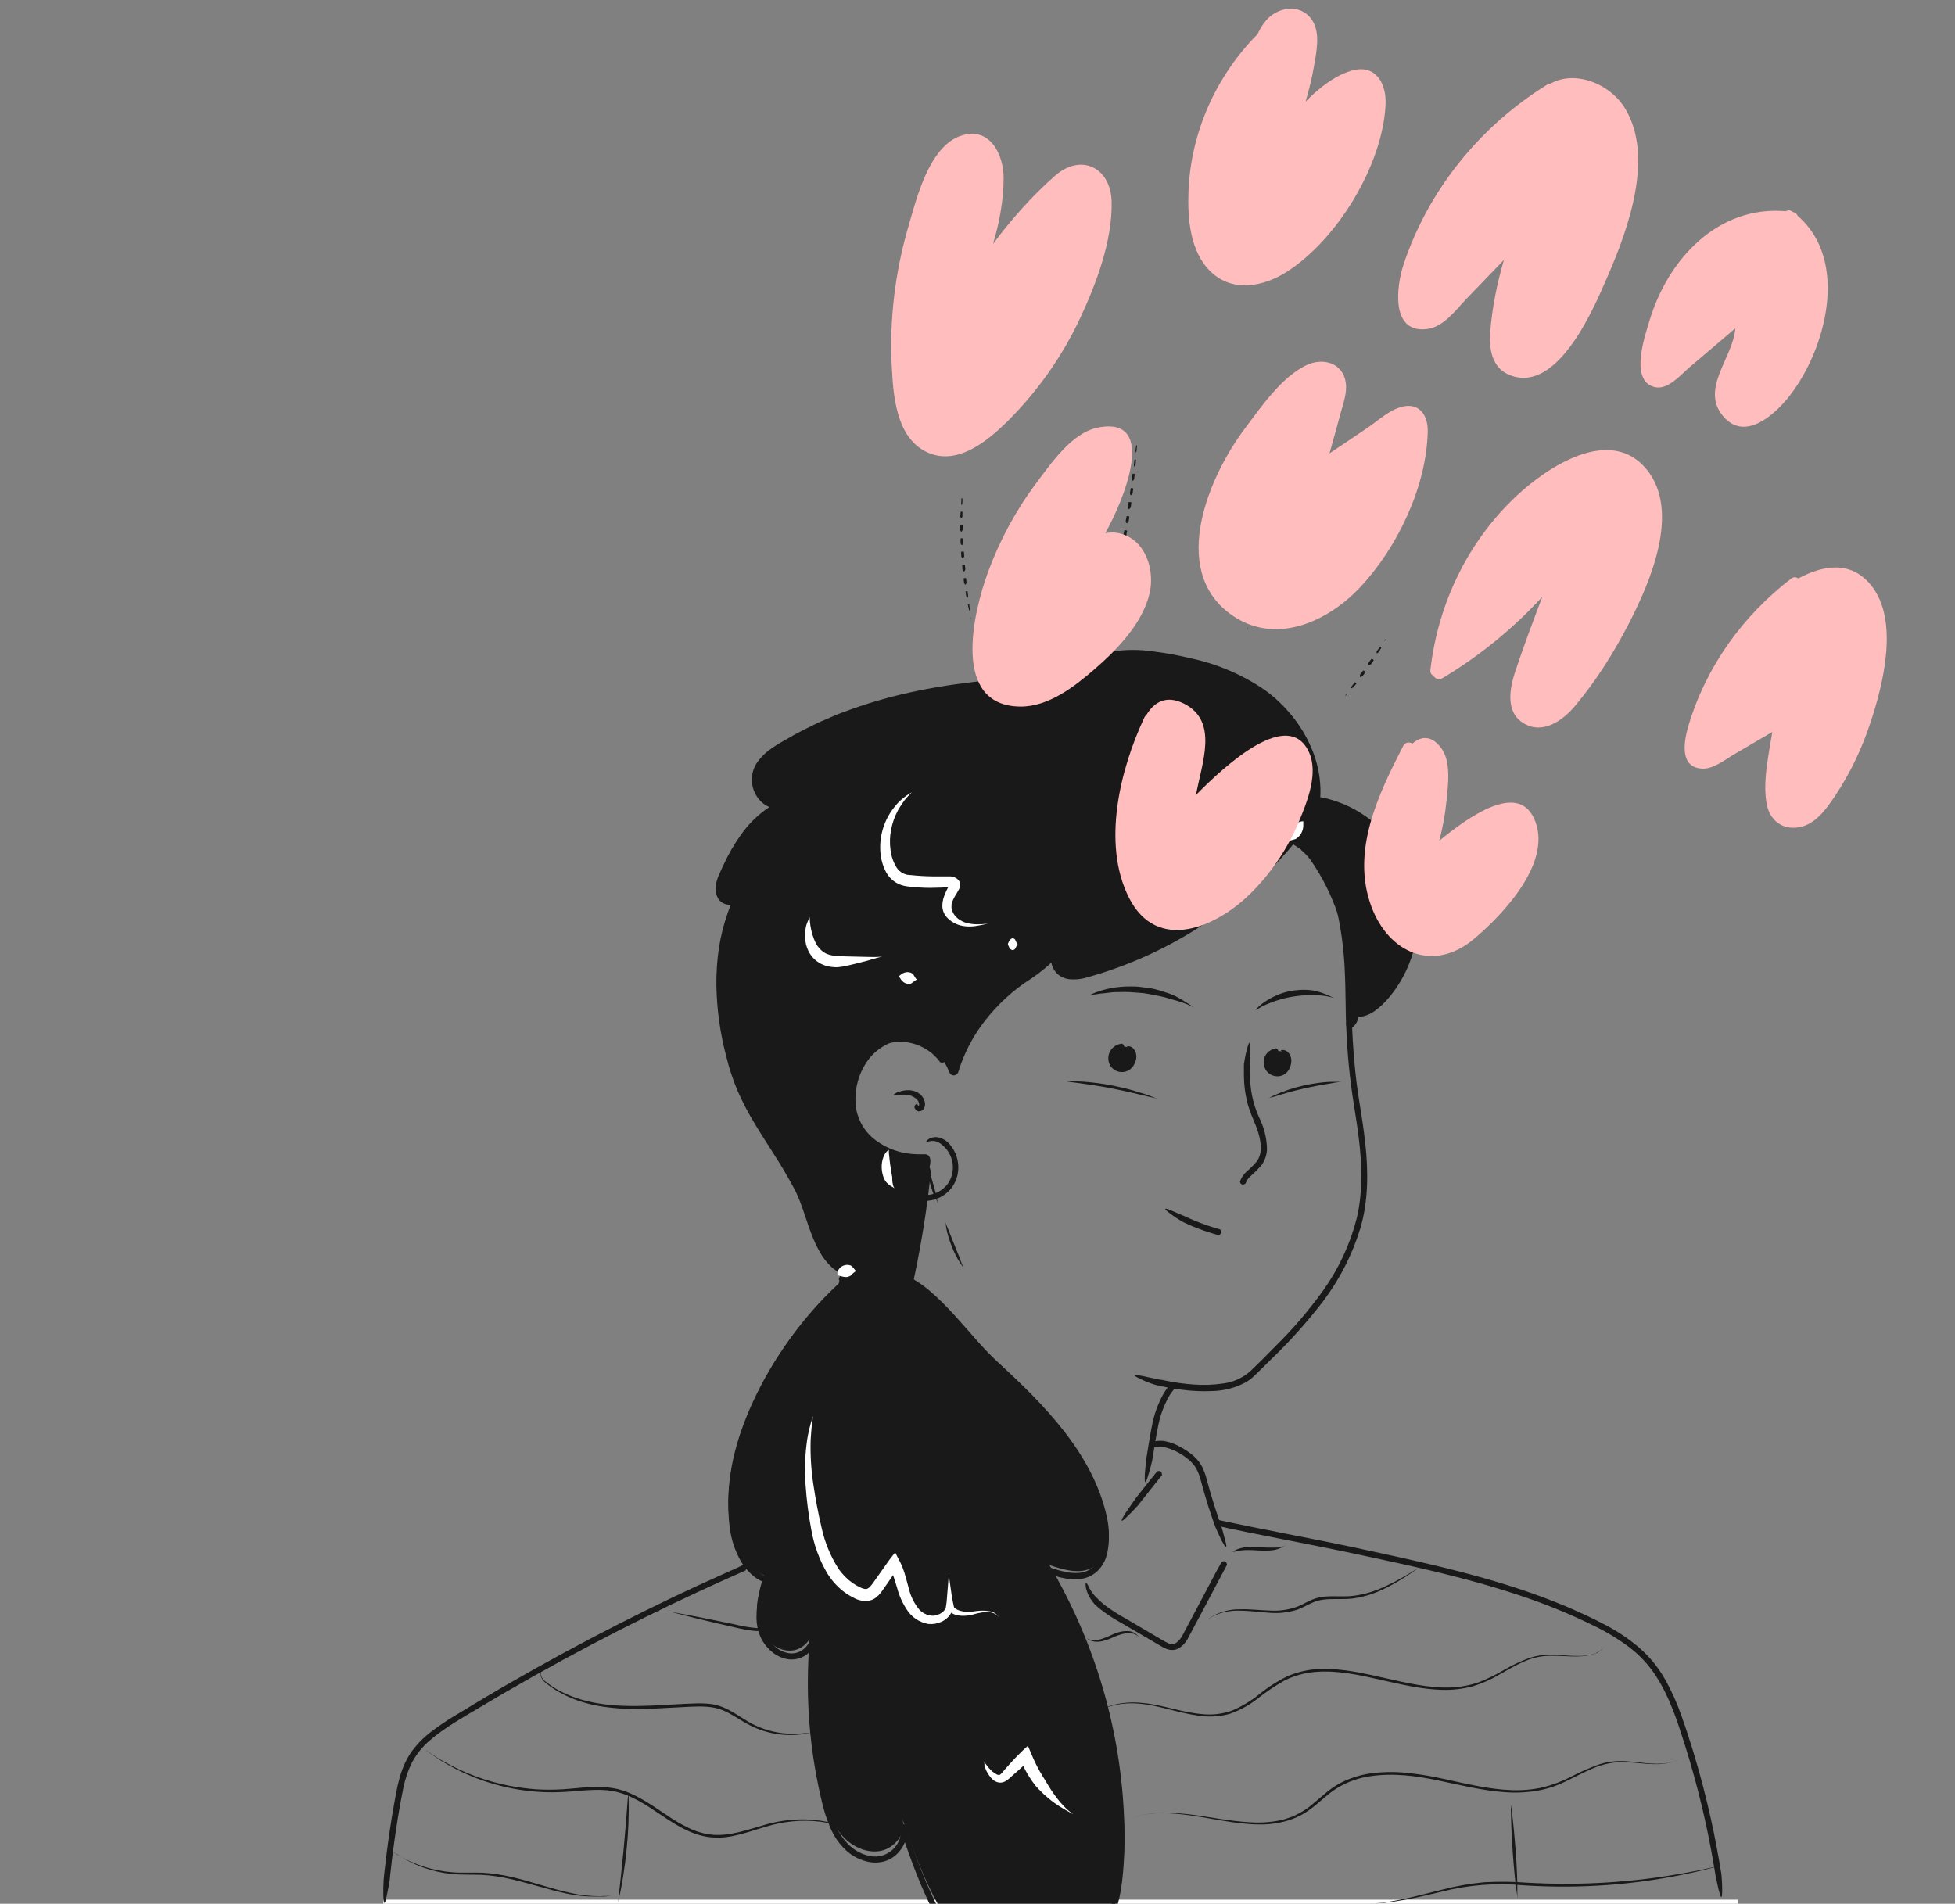 <?xml version="1.0" encoding="UTF-8"?>
<svg width="153px" height="149px" viewBox="0 0 153 149" version="1.1" xmlns="http://www.w3.org/2000/svg" xmlns:xlink="http://www.w3.org/1999/xlink">
    <rect x="0" y="0" width="153" height="149" fill="#808080" stroke="none"/>
    <title>Group 3</title>
    <g id="Page-1" stroke="none" stroke-width="1" fill="none" fill-rule="evenodd">
        <g id="Group-3" transform="translate(0, 0.682)">
            <g id="Rectangle-+-relationships,-accounts-_-profile,-account,-catfish,-social-media,-dating-Mask" transform="translate(0, 0.318)">
                <g id="Mask">
                    <rect id="Rectangle" x="0" y="0" width="153" height="148"></rect>
                </g>
                <rect id="Rectangle" fill="#FFFFFF" x="30" y="147.682" width="106" height="9"></rect>
                <g id="relationships,-accounts-_-profile,-account,-catfish,-social-media,-dating" transform="translate(30, 33)" fill-rule="nonzero">
                    <g id="Group" transform="translate(36, 32)" fill="#191919">
                        <path d="M21.964,15.907 C21.589,15.898 21.24,16.095 21.058,16.421 C20.886,16.753 20.937,17.156 21.186,17.436 C21.449,17.705 21.859,17.769 22.192,17.592 C22.32,17.516 22.43,17.412 22.513,17.289 C22.683,17.067 22.759,16.787 22.725,16.51 C22.681,16.228 22.464,16.004 22.182,15.948" id="Path"></path>
                        <path d="M21.765,15.686 C21.778,15.681 21.793,15.681 21.806,15.686 C21.881,15.712 21.939,15.771 21.964,15.846 C21.986,15.926 21.944,16.012 21.858,16.121 L21.832,16.143 C21.633,16.17 21.452,16.273 21.328,16.43 C21.157,16.665 21.157,16.981 21.328,17.216 C21.497,17.439 21.8,17.515 22.057,17.401 C22.155,17.35 22.239,17.278 22.304,17.19 C22.385,17.104 22.451,17.006 22.5,16.9 C22.606,16.701 22.612,16.465 22.516,16.261 C22.457,16.148 22.368,16.052 22.259,15.983 C22.192,15.942 22.169,15.916 22.198,15.897 C22.41,15.856 22.625,15.947 22.741,16.127 C22.789,16.18 22.827,16.24 22.854,16.306 C22.923,16.469 22.947,16.647 22.925,16.823 C22.887,17.075 22.786,17.314 22.629,17.516 C22.529,17.636 22.405,17.734 22.266,17.806 C21.805,18.024 21.254,17.891 20.945,17.487 C20.659,17.082 20.666,16.54 20.964,16.143 C21.162,15.894 21.449,15.731 21.765,15.686 L21.765,15.686 Z" id="Path"></path>
                        <path d="M17.365,18.62 C17.314,18.62 17.24,18.62 17.365,18.62 L17.777,18.62 C18.907,18.637 20.033,18.757 21.141,18.978 C21.694,19.089 22.243,19.22 22.786,19.38 C23.056,19.457 23.326,19.54 23.596,19.629 L23.844,19.715 L24.412,19.932 C24.814,20.076 24.657,20.009 24.412,19.951 L24.114,19.881 L23.792,19.811 L22.664,19.543 C22.128,19.418 21.591,19.3 21.058,19.195 C19.975,18.984 18.885,18.828 17.786,18.687 L17.365,18.62 Z" id="Path"></path>
                        <path d="M34.03,16.255 C33.656,16.277 33.327,16.506 33.179,16.848 C33.038,17.195 33.126,17.592 33.4,17.848 C33.686,18.094 34.103,18.119 34.416,17.908 C34.535,17.824 34.634,17.715 34.705,17.589 C34.854,17.351 34.902,17.064 34.84,16.791 C34.77,16.516 34.536,16.314 34.252,16.283" id="Path"></path>
                        <path d="M33.815,16.054 C33.827,16.049 33.841,16.049 33.854,16.054 C33.932,16.071 33.997,16.126 34.027,16.2 C34.056,16.274 34.027,16.366 33.947,16.481 C33.947,16.481 33.947,16.504 33.921,16.507 C33.728,16.55 33.558,16.664 33.445,16.826 C33.295,17.073 33.32,17.387 33.506,17.608 C33.697,17.815 34.006,17.864 34.252,17.726 C34.344,17.667 34.421,17.587 34.477,17.493 C34.55,17.397 34.607,17.289 34.644,17.174 C34.732,16.967 34.718,16.731 34.605,16.536 C34.534,16.429 34.435,16.342 34.319,16.283 C34.252,16.248 34.226,16.226 34.252,16.204 C34.459,16.144 34.681,16.215 34.814,16.382 C34.867,16.429 34.911,16.485 34.943,16.548 C35.028,16.705 35.069,16.881 35.062,17.059 C35.049,17.314 34.971,17.562 34.834,17.777 C34.748,17.903 34.639,18.011 34.512,18.097 C34.071,18.353 33.509,18.265 33.169,17.886 C32.845,17.51 32.802,16.97 33.063,16.548 C33.242,16.296 33.511,16.119 33.815,16.054 L33.815,16.054 Z" id="Path"></path>
                        <path d="M33.32,19.929 C33.269,19.929 33.201,19.974 33.32,19.929 C33.436,19.868 33.551,19.808 33.67,19.753 C34.421,19.409 35.206,19.144 36.013,18.962 C36.417,18.87 36.826,18.799 37.237,18.748 C37.44,18.719 37.649,18.703 37.854,18.687 L38.105,18.671 L38.715,18.671 C39.143,18.671 38.973,18.671 38.715,18.7 L38.413,18.745 C38.256,18.77 38.092,18.805 38.092,18.805 L37.806,18.85 L37.212,18.955 C36.816,19.029 36.424,19.109 36.032,19.198 C35.251,19.377 34.477,19.591 33.706,19.836 L33.32,19.929 Z" id="Path"></path>
                        <path d="M19.342,11.881 L19.313,11.881 C19.203,11.881 19.072,11.955 19.313,11.852 L19.345,11.852 C19.464,11.795 19.583,11.741 19.705,11.693 L20.081,11.562 C20.332,11.48 20.587,11.413 20.845,11.361 L21.238,11.291 L21.633,11.246 C21.896,11.219 22.161,11.206 22.427,11.208 C22.693,11.208 22.96,11.208 23.223,11.243 C23.487,11.278 23.75,11.31 24.014,11.348 C24.277,11.386 24.535,11.453 24.788,11.53 C25.042,11.607 25.293,11.69 25.544,11.776 C25.72,11.846 25.839,11.904 25.99,11.964 L26.096,12.022 L26.366,12.172 C26.472,12.232 26.591,12.299 26.707,12.376 L27.051,12.593 C27.404,12.836 27.517,12.893 27.478,12.871 C27.439,12.849 27.243,12.753 27.002,12.647 C27.028,12.647 26.736,12.539 26.434,12.43 L26.01,12.299 L25.813,12.248 L25.601,12.181 C25.527,12.162 25.483,12.143 25.338,12.108 C25.094,12.041 24.853,11.98 24.608,11.932 C24.364,11.884 24.117,11.84 23.869,11.792 C23.622,11.744 23.378,11.718 23.127,11.702 C22.876,11.686 22.629,11.664 22.382,11.648 C22.134,11.632 21.88,11.648 21.63,11.648 C21.379,11.648 21.128,11.648 20.878,11.686 C20.627,11.725 20.376,11.738 20.126,11.766 L19.743,11.827 C19.599,11.83 19.486,11.862 19.342,11.881 L19.342,11.881 Z" id="Path"></path>
                        <path d="M32.382,13.005 L32.353,13.005 C32.305,13.027 32.25,13.059 32.234,13.069 C32.218,13.078 32.234,13.069 32.324,12.976 L32.346,12.947 C32.435,12.85 32.531,12.758 32.632,12.673 C32.735,12.587 32.843,12.506 32.954,12.43 C33.197,12.26 33.455,12.111 33.725,11.987 C33.994,11.855 34.275,11.748 34.564,11.667 C34.708,11.629 34.853,11.594 35.001,11.568 C35.147,11.538 35.295,11.516 35.444,11.505 C35.742,11.471 36.042,11.462 36.341,11.479 C36.49,11.487 36.64,11.503 36.787,11.527 L36.91,11.549 L37.208,11.632 C37.339,11.668 37.468,11.71 37.594,11.76 C37.729,11.801 37.854,11.868 37.973,11.913 C38.362,12.095 38.478,12.146 38.439,12.127 C38.273,12.07 38.104,12.025 37.931,11.993 L37.761,11.964 C37.649,11.939 37.488,11.932 37.33,11.913 C37.173,11.894 37.009,11.913 36.893,11.894 L36.694,11.894 C36.572,11.894 36.453,11.894 36.331,11.894 C36.053,11.899 35.775,11.921 35.499,11.958 C35.361,11.974 35.222,11.993 35.088,12.018 C34.953,12.044 34.811,12.07 34.676,12.101 C34.404,12.162 34.134,12.236 33.87,12.325 C33.735,12.366 33.606,12.418 33.474,12.469 C33.343,12.52 33.214,12.574 33.082,12.628 C32.951,12.683 32.848,12.737 32.732,12.794 C32.616,12.852 32.497,12.944 32.382,13.005 L32.382,13.005 Z" id="Path"></path>
                        <path d="M7.972,16.864 C7.977,16.875 7.977,16.886 7.972,16.896 C7.972,17.03 7.918,17.235 7.616,17.155 C7.616,17.155 7.587,17.155 7.58,17.136 C7.436,16.94 7.275,16.757 7.098,16.59 C6.56,16.091 5.892,15.75 5.17,15.607 C3.689,15.333 2.183,15.941 1.314,17.165 C0.898,17.775 0.63,18.474 0.53,19.204 C0.405,19.93 0.458,20.675 0.684,21.375 C0.937,22.063 1.374,22.668 1.947,23.128 C2.527,23.593 3.199,23.929 3.92,24.114 L4.119,24.165 L4.229,24.191 L4.447,24.236 L4.843,24.331 C5.074,24.382 5.37,24.437 5.617,24.478 C6.456,24.587 6.131,24.692 5.588,24.737 C5.381,24.752 5.172,24.752 4.965,24.737 C4.643,24.737 4.296,24.676 4.296,24.676 L4.068,24.628 L3.956,24.603 L3.811,24.564 L3.525,24.481 C2.762,24.247 2.059,23.852 1.465,23.323 C0.86,22.789 0.415,22.1 0.18,21.331 C-0.027,20.561 -0.056,19.754 0.096,18.971 C0.224,18.185 0.536,17.44 1.006,16.794 C1.491,16.148 2.152,15.653 2.911,15.367 C3.665,15.069 4.491,14.996 5.286,15.157 C6.08,15.319 6.814,15.696 7.407,16.245 C7.615,16.433 7.805,16.64 7.972,16.864 L7.972,16.864 Z" id="Path"></path>
                        <path d="M5.582,20.724 C5.57,20.702 5.564,20.678 5.566,20.654 C5.565,20.578 5.595,20.506 5.649,20.453 C5.687,20.413 5.747,20.405 5.794,20.433 C5.823,20.465 5.846,20.502 5.861,20.542 L5.861,20.564 C5.878,20.569 5.896,20.569 5.913,20.564 L5.951,20.548 C5.983,20.548 5.99,20.523 5.977,20.548 C5.963,20.568 5.954,20.589 5.948,20.612 L5.948,20.628 L5.919,20.542 C5.919,20.542 5.9,20.523 5.919,20.526 C5.942,20.468 5.942,20.403 5.919,20.344 C5.899,20.25 5.856,20.162 5.794,20.089 C5.718,20.002 5.628,19.93 5.527,19.875 C5.428,19.811 5.32,19.763 5.206,19.734 C4.965,19.679 4.716,19.662 4.47,19.683 C4.052,19.725 3.914,19.722 3.946,19.664 C4.087,19.547 4.255,19.466 4.434,19.428 C4.642,19.359 4.859,19.325 5.077,19.326 C5.25,19.325 5.421,19.352 5.585,19.406 C5.661,19.431 5.736,19.463 5.807,19.501 C5.936,19.579 6.052,19.677 6.15,19.792 C6.261,19.925 6.338,20.083 6.375,20.251 C6.423,20.445 6.385,20.65 6.269,20.813 C6.18,20.933 6.033,20.997 5.884,20.983 C5.747,20.95 5.634,20.854 5.582,20.724 L5.582,20.724 Z" id="Path"></path>
                        <path d="M31.482,26.623 C31.482,26.623 31.482,26.623 31.463,26.643 C31.406,26.687 31.338,26.713 31.267,26.719 C31.19,26.719 31.1,26.687 31.042,26.524 C31.04,26.51 31.04,26.495 31.042,26.48 C31.137,26.199 31.299,25.945 31.514,25.739 C31.822,25.479 32.108,25.194 32.369,24.887 C32.575,24.579 32.68,24.216 32.671,23.846 C32.671,23.074 32.379,22.311 32.057,21.554 C31.886,21.165 31.744,20.764 31.633,20.354 C31.527,19.94 31.45,19.52 31.402,19.096 C31.36,18.672 31.343,18.245 31.35,17.819 L31.35,17.544 L31.35,17.311 C31.35,17.311 31.373,17.129 31.415,16.89 C31.46,16.626 31.519,16.365 31.591,16.108 C31.8,15.281 31.861,15.629 31.848,16.156 C31.848,16.13 31.848,16.443 31.823,16.759 C31.797,17.075 31.823,17.398 31.823,17.398 L31.823,17.618 L31.823,17.969 C31.821,18.366 31.843,18.762 31.89,19.157 C31.988,19.946 32.205,20.717 32.533,21.442 C32.915,22.203 33.128,23.037 33.156,23.888 C33.153,24.344 33.012,24.789 32.751,25.164 C32.48,25.485 32.184,25.782 31.864,26.055 C31.69,26.209 31.559,26.405 31.482,26.623 L31.482,26.623 Z" id="Path"></path>
                        <path d="M36.106,0.434 C36.106,0.434 36.106,0.434 36.087,0.414 C36.049,0.353 36.028,0.282 36.026,0.21 C36.026,0.13 36.068,0.044 36.235,0.003 C36.251,-0.001 36.267,-0.001 36.283,0.003 C36.358,0.03 36.431,0.065 36.498,0.108 L36.71,0.245 C36.784,0.303 36.858,0.376 36.945,0.45 L36.977,0.478 L37.009,0.507 C37.093,0.587 37.163,0.679 37.241,0.766 C37.389,0.942 37.526,1.128 37.652,1.321 C37.764,1.522 37.89,1.717 37.992,1.924 C38.41,2.777 38.733,3.672 38.956,4.593 C39.423,6.557 39.683,8.564 39.731,10.582 C39.763,11.632 39.763,12.683 39.795,13.749 C39.827,14.815 39.888,15.888 39.982,16.967 C40.075,18.046 40.203,19.131 40.38,20.21 C40.557,21.289 40.73,22.394 40.849,23.498 C41.093,25.701 41.09,27.986 40.467,30.119 C39.839,32.181 38.853,34.118 37.552,35.843 C36.335,37.43 35,38.923 33.558,40.312 L32.559,41.298 C32.391,41.458 32.237,41.618 32.06,41.777 C31.88,41.939 31.683,42.082 31.472,42.202 C30.68,42.622 29.8,42.852 28.902,42.875 C28.093,42.914 27.284,42.879 26.482,42.77 C26.103,42.729 25.736,42.662 25.38,42.598 L24.853,42.489 L24.782,42.473 L24.567,42.422 L24.38,42.381 C24.38,42.381 24.21,42.326 23.979,42.24 C23.747,42.154 23.461,42.039 23.23,41.921 C22.452,41.551 22.819,41.567 23.326,41.682 C23.304,41.666 23.609,41.739 23.921,41.806 L24.355,41.892 L24.554,41.931 L24.734,41.972 L24.827,41.994 L24.882,41.994 L24.907,41.994 L25.087,42.033 L25.328,42.081 C26.009,42.218 26.698,42.311 27.391,42.362 C28.153,42.422 28.92,42.398 29.676,42.288 C30.479,42.199 31.235,41.865 31.839,41.33 C32.481,40.717 33.124,40.082 33.767,39.415 C35.158,38.05 36.429,36.568 37.565,34.987 C38.766,33.297 39.648,31.404 40.168,29.401 C40.66,27.351 40.602,25.171 40.332,23.016 C40.203,21.94 40.011,20.874 39.853,19.795 C39.696,18.716 39.57,17.634 39.487,16.558 C39.403,15.482 39.352,14.416 39.323,13.366 C39.323,12.836 39.304,12.312 39.297,11.789 C39.291,11.265 39.278,10.758 39.255,10.25 C39.193,8.307 38.921,6.376 38.446,4.491 C38.224,3.618 37.901,2.774 37.482,1.975 C37.386,1.787 37.278,1.605 37.16,1.43 L36.98,1.174 L36.781,0.944 C36.75,0.904 36.716,0.867 36.678,0.833 L36.678,0.817 L36.662,0.817 L36.636,0.791 C36.566,0.73 36.501,0.667 36.44,0.622 L36.28,0.52 C36.228,0.48 36.169,0.451 36.106,0.434 Z" id="Path"></path>
                        <path d="M25.592,42.352 C25.592,42.352 25.592,42.352 25.621,42.336 C25.746,42.294 25.961,42.307 25.942,42.62 C25.945,42.633 25.945,42.646 25.942,42.658 C25.78,42.844 25.634,43.043 25.505,43.252 C25.058,44.046 24.752,44.91 24.599,45.806 C24.506,46.259 24.432,46.719 24.358,47.182 L24.168,48.338 C24.168,48.338 24.008,49.033 23.847,49.512 C23.612,50.333 23.564,49.982 23.593,49.455 C23.574,49.509 23.705,48.203 23.705,48.203 L23.895,47.038 C23.969,46.582 24.043,46.125 24.139,45.666 C24.305,44.729 24.631,43.827 25.103,43 C25.248,42.771 25.411,42.554 25.592,42.352 L25.592,42.352 Z" id="Path"></path>
                    </g>
                    <g id="Group" transform="translate(36, 43)" fill="#FFFFFF">
                        <path d="M1.146,0.069 C1.171,0.085 1.193,0.069 1.146,0.091 C1.099,0.114 1.099,0.127 1.031,0.169 C0.944,0.214 0.851,0.248 0.753,0.269 C0.612,0.294 0.466,0.294 0.325,0.269 C0.246,0.244 0.17,0.215 0.095,0.182 C-0.06,0.13 0.001,0.182 0.095,0.14 L0.21,0.108 L0.329,0.072 C0.456,0.053 0.585,0.042 0.714,0.036 C0.859,0.034 1.003,0.045 1.146,0.069 L1.146,0.069 Z" id="Path"></path>
                        <path d="M2.708,20.134 C2.734,20.189 2.813,20.221 2.69,20.157 L2.672,20.157 C2.558,20.087 2.438,20.026 2.312,19.975 C1.996,19.86 1.664,19.779 1.326,19.736 L1.088,19.707 C1.088,19.707 0.699,19.632 0.419,19.6 C0.325,19.586 0.229,19.579 0.134,19.58 L0.429,19.545 C0.411,19.545 0.588,19.522 0.771,19.509 C0.955,19.496 1.131,19.49 1.131,19.49 L1.344,19.49 C1.715,19.518 2.073,19.629 2.384,19.813 C2.446,19.854 2.504,19.9 2.557,19.949 C2.615,20.006 2.666,20.068 2.708,20.134 L2.708,20.134 Z" id="Path"></path>
                        <path d="M2.921,43.781 L2.921,43.765 C2.939,43.71 2.921,43.635 2.943,43.765 C2.968,43.898 2.982,44.027 2.997,44.163 C3.025,44.825 2.877,45.484 2.564,46.084 L2.453,46.284 L2.32,46.466 C2.244,46.569 2.14,46.692 2.053,46.79 C1.762,47.133 1.898,47.007 2.021,46.764 C2.021,46.764 2.089,46.631 2.154,46.479 C2.219,46.326 2.28,46.174 2.28,46.174 L2.352,46.003 C2.592,45.404 2.762,44.784 2.86,44.153 C2.886,44.035 2.906,43.911 2.921,43.781 L2.921,43.781 Z" id="Path"></path>
                    </g>
                    <g id="Group" transform="translate(26, 0)" fill="#191919">
                        <path d="M52.491,15.942 L52.408,16.117 C52.4,16.131 52.389,16.145 52.377,16.156 C52.348,16.182 52.345,16.156 52.354,16.156 C52.36,16.139 52.368,16.123 52.377,16.107 L52.491,15.942 Z" id="Path"></path>
                        <path d="M52.001,16.627 C52.043,16.635 52.079,16.66 52.103,16.696 L51.902,17.04 C51.874,17.066 51.843,17.089 51.81,17.108 C51.737,17.154 51.718,17.108 51.727,17.053 C51.737,17.015 51.75,16.978 51.765,16.943 L52.001,16.627 Z" id="Path"></path>
                        <path d="M51.348,17.55 C51.414,17.573 51.472,17.614 51.517,17.667 L51.294,17.992 C51.261,18.016 51.225,18.034 51.186,18.048 C51.103,18.083 51.078,18.028 51.084,17.973 C51.091,17.932 51.1,17.892 51.113,17.853 L51.348,17.55 Z" id="Path"></path>
                        <path d="M50.69,18.473 C50.757,18.503 50.817,18.547 50.865,18.603 L50.623,18.928 C50.588,18.95 50.55,18.967 50.511,18.98 C50.429,19.01 50.409,18.958 50.416,18.902 C50.424,18.863 50.434,18.824 50.448,18.785 L50.69,18.473 Z" id="Path"></path>
                        <path d="M50.031,19.39 C50.084,19.413 50.13,19.45 50.164,19.497 L49.9,19.799 C49.869,19.822 49.836,19.841 49.801,19.858 C49.731,19.9 49.731,19.858 49.744,19.809 C49.744,19.809 49.792,19.702 49.792,19.702 L50.031,19.39 Z" id="Path"></path>
                        <path d="M49.375,20.306 C49.391,20.309 49.404,20.32 49.41,20.336 L49.273,20.469 L49.235,20.505 C49.213,20.531 49.235,20.521 49.235,20.505 L49.264,20.459 L49.375,20.306 Z" id="Path"></path>
                        <path d="M45.39,5.915 L45.329,6.097 C45.322,6.112 45.313,6.128 45.304,6.142 C45.304,6.175 45.285,6.142 45.304,6.142 L45.323,6.09 L45.39,5.915 Z" id="Path"></path>
                        <path d="M45.033,6.685 C45.061,6.68 45.09,6.691 45.107,6.714 C45.107,6.714 44.973,7.088 44.973,7.088 C44.953,7.121 44.931,7.151 44.906,7.179 C44.855,7.241 44.839,7.202 44.846,7.153 C44.851,7.115 44.86,7.077 44.871,7.039 C44.871,7.039 45.033,6.692 45.033,6.685 Z" id="Path"></path>
                        <path d="M44.575,7.725 C44.625,7.728 44.673,7.747 44.712,7.78 L44.572,8.154 C44.547,8.185 44.519,8.213 44.489,8.239 C44.425,8.294 44.4,8.239 44.397,8.196 L44.397,8.079 C44.397,8.079 44.572,7.728 44.575,7.725 L44.575,7.725 Z" id="Path"></path>
                        <path d="M44.126,8.772 C44.126,8.772 44.126,8.772 44.126,8.772 C44.19,8.781 44.25,8.807 44.301,8.846 L44.155,9.217 C44.129,9.248 44.099,9.276 44.066,9.298 C43.996,9.35 43.961,9.298 43.954,9.249 C43.951,9.209 43.951,9.169 43.954,9.129 C43.954,9.129 44.123,8.775 44.126,8.772 L44.126,8.772 Z" id="Path"></path>
                        <path d="M43.69,9.822 C43.76,9.835 43.826,9.864 43.884,9.906 C43.884,9.906 43.735,10.277 43.735,10.277 C43.706,10.307 43.674,10.333 43.639,10.355 C43.566,10.407 43.528,10.355 43.521,10.303 C43.518,10.263 43.518,10.222 43.521,10.182 L43.69,9.822 Z" id="Path"></path>
                        <path d="M43.26,10.875 C43.26,10.875 43.26,10.875 43.26,10.875 C43.333,10.885 43.402,10.914 43.461,10.959 C43.461,10.959 43.308,11.326 43.308,11.326 C43.28,11.357 43.248,11.383 43.213,11.404 C43.139,11.456 43.104,11.404 43.098,11.356 C43.095,11.314 43.095,11.273 43.098,11.232 C43.098,11.232 43.26,10.878 43.26,10.875 L43.26,10.875 Z" id="Path"></path>
                        <path d="M42.84,11.931 C42.908,11.941 42.972,11.968 43.028,12.009 L42.872,12.376 C42.846,12.407 42.816,12.434 42.783,12.457 C42.713,12.513 42.681,12.457 42.678,12.412 C42.675,12.372 42.675,12.332 42.678,12.292 C42.678,12.292 42.84,11.937 42.84,11.931 L42.84,11.931 Z" id="Path"></path>
                        <path d="M42.433,12.981 C42.491,12.988 42.546,13.012 42.592,13.049 L42.433,13.413 C42.408,13.444 42.38,13.472 42.35,13.497 C42.29,13.556 42.271,13.514 42.271,13.462 L42.271,13.345 C42.271,13.345 42.43,12.997 42.433,12.981 L42.433,12.981 Z" id="Path"></path>
                        <path d="M42.032,14.06 C42.071,14.06 42.109,14.076 42.137,14.105 L41.975,14.469 C41.954,14.501 41.932,14.531 41.908,14.56 C41.863,14.625 41.86,14.589 41.866,14.541 C41.866,14.541 41.889,14.43 41.889,14.43 C41.889,14.43 42.032,14.063 42.032,14.06 L42.032,14.06 Z" id="Path"></path>
                        <path d="M41.669,15.122 C41.676,15.116 41.687,15.116 41.694,15.122 L41.612,15.295 L41.589,15.344 C41.573,15.376 41.589,15.363 41.589,15.344 L41.608,15.295 L41.669,15.122 Z" id="Path"></path>
                        <path d="M33.021,0.032 L33.021,0.224 C33.021,0.224 33.021,0.253 33.021,0.276 C33.021,0.299 33.021,0.299 33.021,0.276 L33.021,0.224 L33.021,0.032 Z" id="Path"></path>
                        <path d="M32.919,0.864 C32.936,0.848 32.962,0.848 32.979,0.864 L32.954,1.257 C32.947,1.293 32.937,1.327 32.925,1.361 C32.897,1.433 32.878,1.404 32.871,1.361 L32.871,1.251 L32.919,0.864 Z" id="Path"></path>
                        <path d="M32.785,1.976 C32.823,1.959 32.865,1.959 32.903,1.976 L32.871,2.366 C32.858,2.402 32.842,2.436 32.823,2.47 C32.785,2.541 32.753,2.505 32.741,2.47 L32.741,2.356 L32.785,1.976 Z" id="Path"></path>
                        <path d="M32.642,3.081 C32.696,3.07 32.753,3.075 32.804,3.097 L32.763,3.487 C32.748,3.523 32.729,3.557 32.706,3.588 C32.658,3.656 32.617,3.623 32.601,3.571 C32.591,3.534 32.584,3.496 32.578,3.458 L32.642,3.081 Z" id="Path"></path>
                        <path d="M32.496,4.205 C32.56,4.199 32.626,4.208 32.687,4.231 L32.639,4.621 C32.621,4.657 32.598,4.69 32.572,4.719 C32.518,4.787 32.473,4.751 32.454,4.703 C32.442,4.664 32.434,4.625 32.429,4.586 L32.496,4.205 Z" id="Path"></path>
                        <path d="M32.336,5.294 C32.408,5.288 32.479,5.298 32.546,5.323 C32.546,5.323 32.492,5.71 32.492,5.71 C32.472,5.746 32.448,5.779 32.419,5.808 C32.362,5.876 32.314,5.837 32.295,5.788 C32.283,5.75 32.275,5.711 32.27,5.671 C32.27,5.671 32.336,5.297 32.336,5.294 L32.336,5.294 Z" id="Path"></path>
                        <path d="M32.171,6.396 C32.245,6.389 32.319,6.401 32.387,6.428 L32.324,6.818 C32.304,6.853 32.279,6.885 32.25,6.913 C32.19,6.981 32.142,6.942 32.123,6.89 C32.111,6.853 32.102,6.815 32.098,6.776 L32.171,6.396 Z" id="Path"></path>
                        <path d="M31.996,7.498 C32.069,7.493 32.142,7.505 32.209,7.533 L32.139,7.92 C32.119,7.956 32.094,7.989 32.066,8.018 C32.005,8.083 31.961,8.044 31.942,7.992 C31.931,7.954 31.923,7.914 31.919,7.875 C31.919,7.875 31.996,7.504 31.996,7.498 L31.996,7.498 Z" id="Path"></path>
                        <path d="M31.802,8.599 C31.87,8.597 31.939,8.609 32.002,8.635 C32.002,8.635 31.929,9.019 31.929,9.019 C31.908,9.054 31.883,9.086 31.856,9.116 C31.798,9.181 31.76,9.142 31.744,9.093 C31.735,9.055 31.728,9.016 31.725,8.976 L31.802,8.599 Z" id="Path"></path>
                        <path d="M31.62,9.698 C31.62,9.698 31.62,9.698 31.62,9.698 C31.681,9.693 31.741,9.705 31.795,9.734 C31.795,9.734 31.713,10.117 31.713,10.117 C31.693,10.152 31.671,10.185 31.646,10.215 C31.595,10.28 31.563,10.244 31.55,10.192 C31.548,10.154 31.548,10.116 31.55,10.078 L31.62,9.698 Z" id="Path"></path>
                        <path d="M31.42,10.797 C31.468,10.79 31.517,10.801 31.56,10.826 C31.56,10.826 31.471,11.209 31.471,11.209 C31.454,11.243 31.435,11.276 31.413,11.307 C31.369,11.372 31.35,11.339 31.343,11.307 L31.343,11.19 L31.42,10.797 Z" id="Path"></path>
                        <path d="M31.213,11.892 C31.244,11.884 31.278,11.893 31.302,11.915 C31.302,11.915 31.203,12.295 31.203,12.295 C31.19,12.328 31.176,12.361 31.159,12.392 C31.13,12.464 31.124,12.431 31.124,12.392 L31.124,12.282 C31.124,12.282 31.21,11.898 31.213,11.892 L31.213,11.892 Z" id="Path"></path>
                        <path d="M31.003,12.981 C31.003,12.981 30.949,13.166 30.949,13.166 L30.949,13.215 C30.949,13.25 30.949,13.237 30.949,13.215 L30.949,13.159 L31.003,12.981 Z" id="Path"></path>
                        <path d="M19.318,4.205 C19.318,4.205 19.318,4.205 19.318,4.205 L19.318,4.397 C19.319,4.414 19.319,4.432 19.318,4.449 C19.318,4.485 19.318,4.469 19.318,4.449 C19.316,4.432 19.316,4.414 19.318,4.397 L19.318,4.205 Z" id="Path"></path>
                        <path d="M19.245,5.008 C19.267,4.993 19.296,4.993 19.318,5.008 L19.318,5.375 C19.312,5.409 19.304,5.441 19.293,5.473 C19.267,5.544 19.242,5.515 19.229,5.473 C19.227,5.438 19.227,5.403 19.229,5.369 L19.245,5.008 Z" id="Path"></path>
                        <path d="M19.184,6.051 C19.229,6.036 19.277,6.036 19.321,6.051 L19.321,6.415 C19.311,6.45 19.297,6.484 19.28,6.516 C19.245,6.584 19.203,6.558 19.184,6.516 C19.172,6.482 19.163,6.447 19.156,6.412 L19.184,6.051 Z" id="Path"></path>
                        <path d="M19.162,7.098 C19.221,7.082 19.284,7.082 19.343,7.098 L19.343,7.462 C19.332,7.497 19.315,7.531 19.296,7.563 C19.251,7.634 19.203,7.608 19.178,7.563 C19.163,7.529 19.151,7.494 19.14,7.459 L19.162,7.098 Z" id="Path"></path>
                        <path d="M19.175,8.141 C19.243,8.125 19.314,8.125 19.382,8.141 L19.401,8.505 C19.387,8.542 19.369,8.577 19.347,8.609 C19.302,8.681 19.248,8.658 19.219,8.609 C19.203,8.575 19.188,8.541 19.175,8.505 L19.175,8.141 Z" id="Path"></path>
                        <path d="M19.219,9.184 C19.291,9.17 19.364,9.17 19.436,9.184 L19.461,9.549 C19.448,9.586 19.43,9.621 19.407,9.653 C19.363,9.724 19.312,9.701 19.28,9.653 C19.26,9.62 19.243,9.587 19.229,9.552 L19.219,9.184 Z" id="Path"></path>
                        <path d="M19.302,10.228 C19.371,10.206 19.444,10.2 19.515,10.208 L19.547,10.569 C19.535,10.607 19.519,10.642 19.499,10.676 C19.458,10.751 19.407,10.728 19.375,10.676 C19.356,10.645 19.339,10.613 19.324,10.579 L19.302,10.228 Z" id="Path"></path>
                        <path d="M19.413,11.268 C19.475,11.243 19.542,11.234 19.608,11.242 C19.608,11.242 19.643,11.606 19.643,11.606 C19.634,11.642 19.621,11.677 19.604,11.71 C19.569,11.785 19.525,11.762 19.496,11.71 C19.477,11.679 19.46,11.646 19.445,11.612 L19.413,11.268 Z" id="Path"></path>
                        <path d="M19.563,12.301 C19.613,12.279 19.668,12.27 19.722,12.275 L19.767,12.639 C19.761,12.675 19.752,12.709 19.741,12.743 C19.719,12.818 19.684,12.795 19.659,12.743 C19.641,12.712 19.626,12.68 19.614,12.646 L19.563,12.301 Z" id="Path"></path>
                        <path d="M19.748,13.328 C19.778,13.307 19.817,13.299 19.853,13.309 C19.853,13.309 19.9,13.67 19.9,13.67 C19.903,13.704 19.903,13.739 19.9,13.774 C19.9,13.845 19.875,13.822 19.856,13.774 L19.821,13.676 C19.821,13.676 19.748,13.332 19.748,13.328 L19.748,13.328 Z" id="Path"></path>
                        <path d="M19.97,14.339 C19.97,14.339 19.97,14.339 19.996,14.339 L20.025,14.528 L20.025,14.58 C20.025,14.615 20.025,14.602 20.025,14.58 L20.025,14.528 L19.97,14.339 Z" id="Path"></path>
                        <path d="M39.469,62.214 C39.469,62.214 39.469,62.214 39.495,62.233 C39.578,62.324 39.683,62.532 39.393,62.666 L39.352,62.666 C39.1,62.601 38.849,62.526 38.597,62.445 C38.057,62.27 37.526,62.069 37.006,61.84 L36.605,61.655 C36.248,61.453 35.903,61.23 35.574,60.985 C34.889,60.465 35.236,60.553 35.714,60.764 C35.691,60.745 35.971,60.881 36.264,61.005 C36.557,61.128 36.856,61.252 36.856,61.252 L37.175,61.401 C37.683,61.626 38.203,61.823 38.731,61.993 C38.979,62.077 39.224,62.149 39.469,62.214 L39.469,62.214 Z" id="Path"></path>
                        <path d="M45.489,31.373 C41.295,36.605 35.628,40.396 29.255,42.232 C28.619,42.417 27.902,42.576 27.282,42.316 C26.661,42.056 26.251,41.198 26.667,40.662 C26.014,41.364 25.278,41.982 24.478,42.502 C21.833,44.218 19.732,46.727 18.806,49.779 C18.799,49.799 18.793,49.82 18.79,49.84 C18.77,49.899 18.715,49.939 18.654,49.939 C18.593,49.939 18.539,49.899 18.519,49.84 C17.669,47.608 15.4,46.369 13.133,47.621 C12,48.278 11.185,49.387 10.883,50.682 C9.887,54.631 13.27,56.773 16.364,56.578 C17.249,56.523 15.463,59.984 15.349,60.153 C14.028,62.233 13.735,66.439 10.533,65.678 C8.009,65.074 7.582,61.453 6.65,59.48 C5.1,56.175 2.563,53.481 1.458,49.931 C0.083,45.515 -0.302,40.425 1.777,36.167 C1.649,36.739 0.726,36.7 0.43,36.193 C0.134,35.686 0.3,35.039 0.526,34.497 C1.646,31.812 3.556,28.952 6.392,28.611 C5.697,29.176 4.723,29.217 3.985,28.712 C3.247,28.207 2.913,27.272 3.161,26.4 C3.425,25.474 4.269,24.857 5.071,24.356 C12.99,19.481 22.695,18.98 31.939,19.049 C30.817,19.474 29.554,19.124 28.797,18.178 C30.315,16.878 32.521,16.91 34.485,17.18 C37.566,17.606 40.673,18.48 43.146,20.43 C45.619,22.38 47.366,25.435 47.08,28.598 C50.468,29.133 53.275,31.566 54.341,34.894 C55.407,38.221 54.552,41.878 52.128,44.354 C51.571,44.923 50.855,45.446 50.066,45.329 C50.12,45.73 49.92,46.122 49.566,46.304 C50.365,41.881 49.452,37.314 47.02,33.564 C46.313,32.481 45.11,31.367 43.926,31.841" id="Path"></path>
                        <path d="M45.215,31.347 C45.224,31.345 45.234,31.345 45.243,31.347 C45.361,31.308 45.59,31.302 45.584,31.623 C45.587,31.637 45.587,31.652 45.584,31.666 L45.17,32.134 L45.068,32.257 L44.947,32.4 C44.881,32.488 44.804,32.566 44.734,32.647 L44.298,33.132 C44.015,33.457 43.703,33.762 43.4,34.077 C42.789,34.695 42.153,35.283 41.491,35.852 C40.175,36.984 38.774,38.008 37.302,38.917 C35.83,39.82 34.29,40.602 32.696,41.257 C31.897,41.582 31.089,41.881 30.267,42.144 C29.854,42.268 29.449,42.404 29.026,42.515 C28.586,42.644 28.126,42.687 27.67,42.641 C27.425,42.61 27.189,42.527 26.976,42.398 C26.764,42.259 26.587,42.071 26.461,41.848 C26.373,41.696 26.312,41.529 26.282,41.354 L26.263,41.354 C26.104,41.504 25.945,41.65 25.773,41.79 C25.436,42.073 25.085,42.336 24.72,42.58 C23.282,43.492 22.016,44.659 20.979,46.025 C20.906,46.119 20.833,46.213 20.766,46.314 C20.591,46.561 20.422,46.815 20.263,47.075 C19.916,47.644 19.616,48.242 19.366,48.862 C19.308,49.018 19.242,49.187 19.187,49.33 L18.984,49.944 C18.928,50.065 18.817,50.148 18.688,50.165 C18.623,50.173 18.557,50.164 18.497,50.139 C18.442,50.114 18.393,50.076 18.354,50.029 C18.287,49.907 18.227,49.781 18.175,49.652 C18.147,49.575 18.112,49.501 18.07,49.431 C17.777,48.856 17.356,48.358 16.842,47.978 C16.328,47.605 15.72,47.392 15.091,47.364 C14.459,47.346 13.833,47.499 13.277,47.806 C12.714,48.111 12.229,48.546 11.86,49.077 C11.117,50.155 10.811,51.485 11.004,52.788 C11.164,53.666 11.613,54.462 12.277,55.044 C12.962,55.62 13.772,56.019 14.639,56.208 C15.076,56.299 15.52,56.344 15.966,56.344 L16.355,56.344 L16.441,56.344 C16.496,56.355 16.55,56.373 16.6,56.399 C16.694,56.463 16.762,56.56 16.791,56.672 C16.822,56.822 16.822,56.977 16.791,57.127 C16.771,57.253 16.745,57.378 16.711,57.501 C16.422,58.414 16.048,59.297 15.594,60.137 C15.566,60.195 15.535,60.251 15.502,60.306 L15.412,60.449 C15.358,60.546 15.304,60.644 15.253,60.748 C15.148,60.949 15.056,61.161 14.964,61.372 C14.785,61.798 14.62,62.233 14.448,62.672 C14.095,63.543 13.741,64.46 13.057,65.201 C12.707,65.58 12.252,65.841 11.752,65.948 C11.259,66.042 10.751,66.008 10.275,65.847 C9.798,65.706 9.361,65.448 9.002,65.097 C8.65,64.755 8.352,64.359 8.12,63.923 C7.165,62.22 6.923,60.309 5.981,58.723 C5.112,57.082 4.03,55.557 3.062,53.942 C2.57,53.133 2.129,52.292 1.745,51.423 C1.373,50.549 1.072,49.644 0.847,48.719 C0.358,46.881 0.095,44.988 0.064,43.083 C0.056,42.129 0.121,41.174 0.258,40.23 C0.402,39.284 0.634,38.355 0.952,37.454 C1.038,37.23 1.111,37.002 1.207,36.785 L1.496,36.135 L1.515,36.092 L1.515,36.073 C1.71,36.141 1.092,35.888 1.955,36.222 L1.913,36.343 C1.88,36.424 1.833,36.497 1.773,36.56 C1.66,36.678 1.515,36.758 1.356,36.791 C1.07,36.853 0.771,36.802 0.519,36.648 C0.39,36.567 0.281,36.455 0.201,36.323 C0.13,36.199 0.076,36.066 0.042,35.927 C-0.014,35.663 -0.014,35.391 0.042,35.127 C0.102,34.887 0.185,34.654 0.29,34.432 C0.386,34.214 0.475,33.993 0.58,33.782 C0.973,32.912 1.449,32.085 2.002,31.311 C2.557,30.524 3.242,29.841 4.027,29.293 C4.423,29.023 4.851,28.804 5.3,28.643 C5.531,28.568 5.766,28.507 6.004,28.461 L6.182,28.432 L6.271,28.432 L6.315,28.432 L6.338,28.432 C6.675,29.277 6.42,28.676 6.491,28.867 C6.391,28.947 6.284,29.018 6.172,29.079 C5.712,29.317 5.188,29.396 4.679,29.306 C4.166,29.217 3.701,28.941 3.371,28.529 C3.046,28.121 2.859,27.616 2.84,27.09 C2.826,26.564 2.984,26.048 3.288,25.624 C3.581,25.224 3.939,24.878 4.345,24.6 C4.732,24.331 5.134,24.084 5.548,23.862 C6.347,23.375 7.191,22.975 8.028,22.562 L9.301,22.013 C9.728,21.821 10.173,21.688 10.606,21.516 C14.107,20.251 17.79,19.595 21.466,19.24 C24.217,18.98 26.976,18.889 29.742,18.876 L31.808,18.876 L31.929,18.876 C31.856,18.467 32.034,19.432 32.012,19.335 L31.878,19.383 C31.789,19.416 31.697,19.435 31.607,19.461 C31.424,19.502 31.238,19.525 31.05,19.53 C30.678,19.538 30.307,19.479 29.956,19.354 C29.606,19.228 29.283,19.037 29.001,18.792 C28.924,18.73 28.873,18.672 28.787,18.587 C28.701,18.503 28.676,18.457 28.622,18.392 L28.539,18.295 L28.498,18.246 L28.475,18.22 L28.87,17.895 C28.941,17.838 29.015,17.786 29.093,17.739 C29.705,17.35 30.389,17.093 31.101,16.982 C32.138,16.83 33.19,16.83 34.227,16.982 C35.252,17.109 36.269,17.296 37.273,17.541 C39.296,17.98 41.22,18.806 42.942,19.975 C43.799,20.589 44.565,21.324 45.218,22.159 C45.878,22.992 46.407,23.925 46.784,24.925 C47.164,25.929 47.354,26.998 47.341,28.074 L47.325,28.399 L47.373,28.399 L47.761,28.477 L48.14,28.581 C48.646,28.726 49.139,28.914 49.614,29.144 C50.558,29.61 51.425,30.225 52.182,30.967 C52.935,31.716 53.565,32.584 54.048,33.538 C54.522,34.498 54.825,35.537 54.942,36.606 C55.173,38.757 54.708,40.926 53.618,42.781 C53.348,43.241 53.039,43.676 52.695,44.081 C52.354,44.501 51.956,44.87 51.514,45.177 C51.28,45.335 51.022,45.453 50.75,45.528 C50.61,45.565 50.465,45.585 50.32,45.589 L50.301,45.589 L50.301,45.612 C50.298,45.65 50.291,45.688 50.282,45.726 C50.264,45.805 50.237,45.883 50.203,45.957 C50.135,46.104 50.04,46.236 49.922,46.347 C49.862,46.402 49.796,46.45 49.725,46.49 L49.696,46.506 C49.986,46.737 49.286,46.2 49.359,46.249 L49.359,46.2 L49.359,46.106 L49.42,45.726 C49.574,44.708 49.637,43.678 49.607,42.648 C49.519,39.295 48.46,36.043 46.564,33.304 C46.443,33.144 46.312,32.992 46.173,32.849 C46.103,32.774 46.033,32.706 45.96,32.641 C45.924,32.606 45.885,32.573 45.845,32.543 L45.807,32.481 L45.791,32.481 L45.765,32.462 L45.708,32.42 C45.634,32.362 45.557,32.31 45.476,32.264 C45.366,32.181 45.248,32.108 45.126,32.046 C44.918,31.936 44.691,31.867 44.457,31.844 C44.359,31.844 44.279,31.844 44.209,31.844 L44.047,31.844 C43.964,31.844 43.935,31.828 43.948,31.799 C44.09,31.668 44.27,31.589 44.46,31.575 C44.54,31.567 44.62,31.567 44.699,31.575 C44.884,31.582 45.067,31.613 45.243,31.669 L45.266,31.669 C45.425,31.722 45.58,31.789 45.727,31.87 L45.772,31.893 C45.855,31.942 45.928,32.004 46.007,32.059 C46.03,32.059 46.046,32.088 46.065,32.101 L46.093,32.124 L46.173,32.189 L46.284,32.286 C46.354,32.355 46.431,32.42 46.498,32.491 C46.635,32.631 46.765,32.778 46.886,32.933 C47.122,33.242 47.335,33.567 47.522,33.908 C49.109,36.544 49.987,39.559 50.069,42.651 C50.101,43.71 50.037,44.77 49.878,45.817 L49.814,46.21 L49.814,46.308 L49.814,46.356 C49.884,46.421 49.178,45.869 49.496,46.1 L49.512,46.1 C49.552,46.077 49.59,46.05 49.623,46.018 C49.696,45.952 49.755,45.872 49.795,45.781 C49.816,45.737 49.832,45.692 49.843,45.645 C49.845,45.619 49.845,45.593 49.843,45.567 C49.846,45.541 49.846,45.514 49.843,45.489 L49.843,45.385 C49.843,45.258 49.751,45.037 49.945,45.115 L50.139,45.131 C50.198,45.135 50.258,45.135 50.317,45.131 C50.425,45.127 50.531,45.11 50.635,45.082 C50.862,45.022 51.076,44.924 51.272,44.793 C51.675,44.509 52.038,44.17 52.351,43.785 C52.677,43.402 52.97,42.989 53.226,42.554 C53.744,41.68 54.116,40.724 54.328,39.726 C54.773,37.722 54.528,35.622 53.634,33.782 C53.175,32.875 52.576,32.05 51.861,31.337 C51.139,30.632 50.313,30.046 49.413,29.602 C48.963,29.384 48.496,29.206 48.016,29.069 L47.656,28.968 L47.29,28.897 L46.972,28.832 L46.879,28.812 L46.854,28.812 L46.854,28.737 L46.854,28.542 L46.876,28.087 C46.889,27.069 46.71,26.059 46.348,25.11 C45.989,24.157 45.485,23.267 44.855,22.474 C44.229,21.675 43.495,20.97 42.675,20.381 C41.004,19.218 39.13,18.392 37.155,17.947 C36.169,17.705 35.17,17.522 34.163,17.398 C33.172,17.253 32.166,17.253 31.175,17.398 C30.523,17.497 29.898,17.732 29.338,18.087 C29.271,18.132 29.201,18.174 29.137,18.226 C29.074,18.278 29.137,18.226 29.137,18.226 C29.188,18.281 29.242,18.332 29.3,18.379 C29.54,18.588 29.816,18.749 30.115,18.854 C30.415,18.958 30.73,19.009 31.047,19.003 C31.204,19 31.359,18.98 31.512,18.945 C31.589,18.928 31.664,18.906 31.738,18.88 L31.846,18.841 C31.83,18.74 32.005,19.708 31.929,19.299 L31.802,19.299 C31.114,19.299 30.427,19.299 29.739,19.299 C26.995,19.299 24.252,19.403 21.521,19.66 C17.87,20.024 14.225,20.674 10.772,21.935 C10.342,22.101 9.903,22.237 9.483,22.426 L8.209,22.965 C7.385,23.371 6.554,23.768 5.768,24.246 C5.366,24.46 4.977,24.698 4.603,24.961 C4.236,25.205 3.913,25.512 3.648,25.867 C3.4,26.206 3.271,26.621 3.282,27.044 C3.298,27.466 3.448,27.87 3.709,28.198 C4.263,28.852 5.186,29.031 5.937,28.63 C6.026,28.582 6.111,28.526 6.191,28.464 C6.274,28.646 6.029,28.032 6.379,28.874 L6.357,28.874 L6.319,28.874 L6.236,28.874 L6.074,28.903 C5.858,28.943 5.645,28.998 5.437,29.069 C5.021,29.217 4.625,29.419 4.259,29.67 C3.519,30.189 2.872,30.835 2.349,31.581 C1.813,32.327 1.351,33.126 0.971,33.967 C0.767,34.367 0.608,34.79 0.497,35.228 C0.456,35.425 0.456,35.629 0.497,35.826 C0.518,35.916 0.553,36.003 0.599,36.083 C0.643,36.149 0.702,36.205 0.771,36.245 C0.919,36.336 1.095,36.368 1.264,36.333 C1.332,36.317 1.394,36.284 1.445,36.235 C1.465,36.213 1.482,36.188 1.496,36.161 C1.5,36.145 1.506,36.13 1.512,36.115 C2.384,36.44 1.748,36.213 1.942,36.287 L1.942,36.307 L1.926,36.346 L1.643,36.976 C1.554,37.188 1.48,37.409 1.398,37.626 C1.091,38.499 0.866,39.399 0.726,40.314 C0.593,41.232 0.531,42.159 0.538,43.087 C0.569,44.954 0.826,46.81 1.305,48.612 C1.534,49.509 1.833,50.386 2.2,51.235 C2.571,52.082 2.997,52.904 3.473,53.695 C4.428,55.291 5.517,56.825 6.405,58.499 C6.627,58.918 6.837,59.337 7.025,59.799 C7.213,60.26 7.344,60.696 7.503,61.141 C7.781,62.02 8.136,62.87 8.566,63.683 C8.948,64.485 9.627,65.098 10.453,65.386 C10.856,65.522 11.286,65.554 11.704,65.477 C12.113,65.388 12.484,65.172 12.767,64.859 C13.363,64.226 13.722,63.348 14.06,62.49 C14.232,62.055 14.397,61.612 14.582,61.174 C14.677,60.956 14.773,60.738 14.884,60.524 C14.938,60.416 14.999,60.309 15.059,60.199 L15.151,60.039 C15.18,59.997 15.202,59.955 15.231,59.903 C15.667,59.093 16.027,58.243 16.307,57.365 C16.335,57.258 16.358,57.149 16.374,57.04 C16.386,56.959 16.386,56.877 16.374,56.796 L15.985,56.796 C15.508,56.797 15.033,56.748 14.566,56.65 C13.622,56.443 12.741,56.009 11.997,55.382 C11.249,54.73 10.741,53.837 10.558,52.85 C10.345,51.419 10.68,49.959 11.494,48.774 C12.319,47.564 13.678,46.849 15.123,46.867 C15.841,46.899 16.535,47.142 17.122,47.565 C17.698,47.989 18.168,48.546 18.494,49.19 C18.54,49.267 18.579,49.347 18.611,49.431 L18.643,49.509 L18.681,49.398 L18.764,49.151 C18.821,48.986 18.885,48.826 18.949,48.661 C19.21,48.016 19.522,47.395 19.881,46.802 C20.044,46.532 20.219,46.272 20.403,46.015 C20.47,45.911 20.55,45.814 20.623,45.716 C21.695,44.323 23.001,43.135 24.481,42.209 C24.832,41.975 25.169,41.721 25.493,41.449 C25.655,41.315 25.811,41.176 25.964,41.029 L26.184,40.818 C26.26,40.74 26.34,40.662 26.416,40.578 L26.477,40.516 L26.505,40.487 C26.505,40.487 26.505,40.487 26.524,40.487 L26.575,40.529 L26.648,40.594 L26.827,40.753 L26.849,40.776 C26.865,40.776 26.865,40.792 26.849,40.825 L26.785,40.974 C26.774,40.997 26.765,41.021 26.757,41.046 L26.757,41.169 C26.751,41.236 26.757,41.303 26.776,41.367 C26.8,41.453 26.835,41.535 26.881,41.611 C27.062,41.933 27.387,42.144 27.75,42.173 C28.507,42.274 29.341,41.923 30.143,41.692 C30.945,41.462 31.751,41.14 32.537,40.821 C34.109,40.172 35.629,39.397 37.082,38.504 C38.537,37.608 39.92,36.597 41.22,35.481 C41.869,34.922 42.495,34.339 43.098,33.733 C43.394,33.408 43.703,33.125 43.983,32.8 L44.416,32.322 C44.486,32.244 44.559,32.166 44.626,32.082 L44.747,31.939 L44.846,31.818 L45.215,31.347 Z" id="Path"></path>
                    </g>
                    <g id="Group" transform="translate(33, 28)" fill="#FFFFFF">
                        <path d="M8.084,0.175 L8.139,0.144 C8.219,0.102 8.296,0.056 8.371,0.007 C8.403,-0.015 8.355,0.007 8.188,0.181 L8.139,0.234 C8.049,0.325 7.968,0.428 7.885,0.518 C7.801,0.608 7.73,0.717 7.653,0.829 C7.575,0.941 7.514,1.035 7.443,1.141 C7.372,1.247 7.321,1.356 7.26,1.452 C7.008,1.926 6.831,2.433 6.734,2.957 C6.636,3.471 6.622,3.996 6.692,4.514 C6.747,5.007 6.91,5.482 7.173,5.907 C7.412,6.277 7.833,6.499 8.284,6.492 C8.832,6.552 9.399,6.583 9.96,6.592 L10.801,6.592 L11.01,6.592 L11.297,6.592 C11.565,6.583 11.823,6.686 12.006,6.876 C12.17,7.072 12.196,7.345 12.07,7.567 C11.909,7.879 11.861,7.925 11.79,8.053 C11.657,8.26 11.554,8.483 11.484,8.716 L11.468,8.791 C11.468,8.791 11.468,8.819 11.468,8.832 C11.466,8.86 11.466,8.888 11.468,8.916 C11.46,8.971 11.46,9.026 11.468,9.081 C11.481,9.189 11.514,9.295 11.564,9.392 C11.59,9.45 11.62,9.505 11.655,9.558 C11.752,9.698 11.871,9.823 12.009,9.928 C12.202,10.07 12.42,10.176 12.653,10.24 C12.907,10.306 13.168,10.34 13.43,10.343 C13.718,10.346 14.005,10.329 14.29,10.293 L14.445,10.271 C14.355,10.271 13.936,10.392 13.404,10.473 C13.286,10.495 13.167,10.507 13.047,10.511 C12.737,10.531 12.425,10.502 12.125,10.424 C11.801,10.332 11.503,10.169 11.255,9.947 C11.128,9.839 11.019,9.713 10.933,9.573 C10.841,9.411 10.781,9.233 10.756,9.05 C10.748,8.959 10.748,8.867 10.756,8.776 C10.756,8.732 10.756,8.698 10.772,8.595 C10.788,8.492 10.801,8.433 10.82,8.355 C10.906,8.067 11.022,7.787 11.165,7.52 L11.207,7.439 L11.113,7.439 L10.678,7.47 C10.388,7.47 10.095,7.492 9.805,7.492 C9.218,7.49 8.632,7.453 8.049,7.383 C7.698,7.345 7.361,7.23 7.063,7.047 C6.769,6.851 6.527,6.591 6.357,6.287 C6.068,5.742 5.909,5.142 5.89,4.53 C5.865,3.942 5.943,3.354 6.122,2.792 C6.297,2.239 6.568,1.72 6.924,1.256 C7.008,1.153 7.092,1.051 7.179,0.945 C7.266,0.839 7.363,0.751 7.459,0.661 C7.556,0.571 7.656,0.487 7.762,0.406 C7.869,0.325 7.968,0.244 8.084,0.175 L8.084,0.175 Z" id="Path"></path>
                        <path d="M15.895,11.937 C15.893,11.921 15.886,11.906 15.876,11.894 C15.876,11.894 15.876,11.909 15.892,11.853 L15.892,11.838 C15.898,11.817 15.906,11.797 15.918,11.779 C15.936,11.735 15.956,11.692 15.979,11.651 C16.023,11.573 16.087,11.507 16.166,11.461 C16.223,11.433 16.292,11.433 16.349,11.461 C16.38,11.476 16.409,11.496 16.433,11.52 C16.433,11.52 16.494,11.641 16.581,11.831 C16.636,11.912 16.649,11.903 16.646,11.903 C16.618,11.931 16.596,11.964 16.581,12 C16.581,12 16.427,12.286 16.427,12.286 C16.402,12.308 16.374,12.326 16.343,12.339 C16.286,12.368 16.219,12.368 16.162,12.339 C16.124,12.32 16.09,12.294 16.063,12.261 C16.031,12.225 16.003,12.187 15.979,12.146 C15.956,12.105 15.936,12.062 15.918,12.018 C15.906,11.993 15.898,11.965 15.895,11.937 L15.895,11.937 Z" id="Path"></path>
                        <path d="M0.235,10.068 L0.261,10.012 C0.307,9.933 0.347,9.851 0.38,9.766 C0.38,9.729 0.351,9.766 0.38,10.019 L0.38,10.093 C0.42,10.575 0.529,11.049 0.702,11.501 C0.731,11.579 0.77,11.651 0.802,11.726 C0.835,11.8 0.876,11.863 0.912,11.934 C0.947,12.006 0.996,12.062 1.041,12.121 C1.086,12.18 1.134,12.236 1.186,12.289 C1.234,12.342 1.286,12.39 1.344,12.433 C1.398,12.478 1.455,12.52 1.514,12.557 C1.572,12.595 1.64,12.62 1.701,12.654 C1.766,12.682 1.833,12.706 1.901,12.725 C2.135,12.79 2.377,12.822 2.62,12.822 C2.62,12.822 2.942,12.856 3.422,12.859 L5.033,12.897 C5.375,12.912 5.717,12.905 6.058,12.875 C5.971,12.875 5.545,12.993 5.03,13.143 C5.085,13.143 4.469,13.302 3.841,13.454 C3.519,13.532 3.196,13.61 2.939,13.654 C2.681,13.697 2.488,13.704 2.488,13.704 C2.194,13.706 1.902,13.666 1.621,13.585 C1.511,13.551 1.403,13.509 1.299,13.461 C1.199,13.401 1.092,13.352 0.999,13.283 C0.903,13.219 0.813,13.146 0.731,13.065 C0.648,12.988 0.572,12.904 0.506,12.813 C0.437,12.727 0.376,12.635 0.325,12.539 C0.273,12.445 0.227,12.348 0.187,12.249 C0.155,12.149 0.113,12.053 0.09,11.953 C0.064,11.85 0.045,11.746 0.032,11.641 C0.012,11.504 0.001,11.366 0,11.227 C0,11.091 0.009,10.955 0.026,10.819 C0.042,10.687 0.067,10.556 0.1,10.427 C0.137,10.305 0.182,10.185 0.235,10.068 L0.235,10.068 Z" id="Path"></path>
                        <path d="M7.379,14.451 C7.376,14.433 7.37,14.416 7.359,14.401 C7.359,14.401 7.359,14.401 7.395,14.367 L7.453,14.32 C7.488,14.295 7.537,14.249 7.591,14.214 C7.705,14.145 7.834,14.101 7.968,14.087 C8.085,14.078 8.201,14.099 8.307,14.146 C8.359,14.169 8.408,14.198 8.452,14.233 C8.452,14.233 8.478,14.277 8.526,14.348 L8.597,14.464 C8.623,14.498 8.645,14.548 8.668,14.576 C8.748,14.675 8.777,14.669 8.768,14.666 C8.719,14.684 8.673,14.709 8.632,14.741 C8.632,14.741 8.31,14.975 8.31,14.975 C8.258,14.989 8.203,14.998 8.149,14.999 C8.038,15.004 7.927,14.982 7.827,14.937 C7.767,14.909 7.711,14.872 7.662,14.828 C7.612,14.786 7.567,14.739 7.527,14.688 C7.488,14.635 7.459,14.579 7.437,14.545 C7.412,14.517 7.392,14.485 7.379,14.451 L7.379,14.451 Z" id="Path"></path>
                        <path d="M38.921,2.281 L38.937,2.281 L38.998,2.281 C38.998,2.281 38.998,2.281 38.998,2.337 L38.998,2.356 C39.001,2.385 39.001,2.414 38.998,2.443 L38.998,2.645 C38.984,2.979 38.838,3.295 38.589,3.527 C38.534,3.579 38.473,3.625 38.408,3.664 L38.247,3.714 L38.086,3.754 L37.928,3.798 C37.78,3.857 37.764,3.898 37.774,3.885 C37.785,3.822 37.785,3.758 37.774,3.695 C37.774,3.695 37.774,3.209 37.774,3.209 C37.794,3.139 37.821,3.072 37.854,3.007 C37.926,2.867 38.021,2.741 38.138,2.633 C38.202,2.571 38.275,2.518 38.353,2.474 C38.426,2.431 38.503,2.393 38.582,2.362 C38.66,2.337 38.734,2.321 38.782,2.309 L38.921,2.281 Z" id="Path"></path>
                    </g>
                    <path d="M40.011,59.086 C40.008,59.076 40.008,59.065 40.011,59.055 C39.976,58.929 40.011,58.748 40.301,58.748 C40.312,58.745 40.324,58.745 40.335,58.748 C40.486,58.91 40.657,59.049 40.845,59.16 C41.389,59.479 42.015,59.608 42.632,59.529 C43.241,59.471 43.802,59.151 44.184,58.643 C44.543,58.12 44.662,57.454 44.508,56.828 C44.43,56.519 44.291,56.232 44.1,55.985 L44.019,55.886 L43.955,55.816 C43.912,55.768 43.865,55.724 43.816,55.683 C43.736,55.603 43.647,55.531 43.553,55.471 C43.373,55.35 43.163,55.289 42.95,55.296 C42.827,55.306 42.705,55.327 42.585,55.36 C42.51,55.376 42.484,55.36 42.49,55.336 C42.596,55.185 42.751,55.082 42.924,55.046 C43.127,54.985 43.342,54.985 43.544,55.046 C43.69,55.09 43.83,55.155 43.958,55.24 C44.018,55.277 44.075,55.318 44.129,55.363 C44.187,55.413 44.239,55.471 44.294,55.526 C44.369,55.612 44.439,55.701 44.505,55.794 C44.718,56.097 44.868,56.446 44.943,56.815 C45.1,57.571 44.929,58.362 44.476,58.969 C44.019,59.554 43.359,59.917 42.646,59.978 C41.951,60.06 41.249,59.912 40.637,59.554 C40.409,59.428 40.199,59.271 40.011,59.086 L40.011,59.086 Z" id="Path" fill="#191919"></path>
                    <path d="M39.495,56.043 L39.507,56.043 C39.528,56.035 39.547,56.02 39.562,56 C39.562,56 39.562,56 39.562,56.076 L39.562,56.101 C39.562,56.101 39.562,56.15 39.562,56.22 C39.562,56.29 39.579,56.385 39.591,56.492 L39.627,56.831 C39.627,56.892 39.646,56.95 39.65,57.011 C39.655,57.072 39.667,57.13 39.674,57.191 C39.708,57.43 39.741,57.659 39.773,57.836 L39.811,58.05 C39.823,58.102 39.828,58.132 39.828,58.132 C39.823,58.204 39.823,58.275 39.828,58.346 C39.834,58.49 39.856,58.632 39.892,58.768 C39.914,58.854 39.951,58.934 40,59 C39.933,58.952 39.863,58.91 39.792,58.875 C39.766,58.864 39.741,58.849 39.718,58.832 C39.656,58.793 39.597,58.749 39.54,58.701 C39.473,58.649 39.418,58.578 39.368,58.533 L39.294,58.447 C39.228,58.338 39.172,58.219 39.129,58.093 C39.084,57.964 39.051,57.83 39.028,57.692 C39.005,57.533 38.996,57.371 39.002,57.21 C39.009,57.048 39.035,56.889 39.078,56.736 C39.102,56.663 39.121,56.593 39.148,56.529 L39.229,56.357 C39.279,56.276 39.334,56.2 39.394,56.131 C39.426,56.098 39.46,56.069 39.495,56.043 L39.495,56.043 Z" id="Path" fill="#FFFFFF"></path>
                    <path d="M35.645,65.761 C35.756,65.871 35.815,66.021 35.807,66.175 C35.8,66.329 35.727,66.473 35.606,66.573 C32.738,69.209 30.439,72.378 28.845,75.894 C27.594,78.656 26.788,81.676 27.049,84.687 C27.209,86.547 27.989,88.605 29.775,89.287 C29.403,90.535 29.028,91.858 29.357,93.109 C29.687,94.361 31.006,95.483 32.295,95.126 C33.32,94.79 33.872,93.708 33.53,92.708 C33.086,97.28 33.275,101.931 34.414,106.384 C34.698,107.506 35.067,108.643 35.798,109.544 C36.53,110.446 37.728,111.077 38.89,110.87 C40.052,110.663 41.002,109.411 40.607,108.321 C42.018,112.38 43.565,116.642 46.889,119.445 C47.786,120.2 48.847,120.844 50.016,120.981 C50.994,121.065 51.976,120.871 52.843,120.423 C54.933,119.41 56.408,117.429 57.172,115.279 C57.936,113.128 58.054,110.819 57.982,108.538 C57.746,101.489 55.736,94.605 52.128,88.493 C53.245,88.876 54.534,89.248 55.556,88.669 C56.862,87.939 56.937,86.149 56.624,84.725 C55.543,79.819 51.766,75.958 48.002,72.543 C45.064,69.88 42.661,65.662 38.681,65.238 C38.57,64.601 38.077,65.471 38.681,65.238" id="Path" fill="#191919"></path>
                    <path d="M35.643,66.117 C35.643,66.117 35.643,66.117 35.643,66.098 C35.663,66.036 35.687,65.976 35.717,65.917 C35.752,65.856 35.832,65.772 36.019,65.863 C36.034,65.874 36.048,65.887 36.061,65.901 C36.16,66.102 36.174,66.334 36.099,66.546 C36.06,66.654 35.996,66.752 35.913,66.832 L35.877,66.861 L35.861,66.877 C35.897,66.848 35.861,66.877 35.861,66.877 L35.318,67.402 C34.998,67.722 34.687,68.045 34.382,68.369 C33.164,69.713 32.073,71.168 31.125,72.714 C30.173,74.245 29.37,75.863 28.726,77.547 C28.075,79.227 27.666,80.992 27.511,82.788 C27.443,83.681 27.465,84.579 27.575,85.468 C27.681,86.344 27.96,87.19 28.395,87.958 C28.611,88.329 28.889,88.661 29.215,88.941 C29.298,89.008 29.385,89.066 29.469,89.131 C29.552,89.195 29.652,89.24 29.742,89.295 C29.832,89.35 29.835,89.34 29.884,89.363 L30.205,89.504 L30.244,89.52 C30.244,89.52 30.27,89.52 30.244,89.546 L30.221,89.62 L30.179,89.772 L30.109,90.02 C29.83,90.864 29.681,91.746 29.668,92.636 C29.675,93.062 29.761,93.484 29.922,93.879 C30.092,94.265 30.347,94.608 30.668,94.881 C30.974,95.157 31.354,95.336 31.761,95.396 C32.156,95.447 32.554,95.338 32.868,95.093 C33.186,94.841 33.406,94.486 33.491,94.088 C33.534,93.895 33.542,93.695 33.514,93.499 C33.514,93.451 33.498,93.402 33.482,93.354 L33.459,93.283 L33.459,93.251 L33.459,93.231 C33.662,93.199 33.006,93.28 33.909,93.154 L33.881,93.496 C33.797,94.398 33.745,95.303 33.717,96.211 C33.57,99.837 33.929,103.466 34.781,106.993 C34.932,107.635 35.139,108.262 35.398,108.868 C35.648,109.461 36.017,109.996 36.482,110.44 C36.94,110.873 37.515,111.163 38.135,111.274 C38.739,111.383 39.36,111.209 39.82,110.801 C40.047,110.602 40.229,110.356 40.353,110.079 L40.408,109.925 C40.424,109.883 40.435,109.84 40.443,109.796 L40.459,109.728 L40.459,109.593 L40.424,109.052 C40.424,108.99 40.424,109 40.45,108.994 L40.488,108.994 L40.533,108.994 L40.659,108.949 L40.675,108.949 L40.646,108.949 C40.578,108.485 40.627,108.82 40.614,108.717 L40.639,108.717 L40.691,108.749 L40.794,108.813 L40.845,108.845 L40.845,108.874 L40.868,108.936 L40.906,109.055 L41.405,110.495 C41.852,111.761 42.324,113.014 42.884,114.228 C43.432,115.441 44.094,116.598 44.861,117.685 C45.641,118.764 46.579,119.72 47.643,120.52 C48.162,120.905 48.744,121.196 49.363,121.38 C49.979,121.548 50.627,121.563 51.251,121.425 C52.52,121.117 53.672,120.446 54.566,119.492 L54.823,119.215 C55.184,118.801 55.507,118.354 55.788,117.881 C56.66,116.38 57.201,114.71 57.376,112.982 C57.558,111.245 57.581,109.495 57.444,107.753 C57.102,102.497 55.805,97.348 53.617,92.558 L53.051,91.373 L52.466,90.21 L51.575,88.599 L51.495,88.457 C51.545,88.465 51.593,88.479 51.64,88.499 L51.961,88.609 C52.173,88.683 52.386,88.76 52.604,88.825 L52.784,88.879 L52.939,88.924 L53.26,89.002 C53.661,89.105 54.077,89.138 54.489,89.102 C54.882,89.064 55.255,88.907 55.556,88.651 C55.86,88.388 56.083,88.044 56.199,87.658 C56.323,87.261 56.383,86.847 56.376,86.431 C56.374,86.007 56.33,85.584 56.244,85.168 C56.199,84.959 56.141,84.746 56.09,84.524 C56.042,84.314 55.983,84.106 55.913,83.902 C55.654,83.074 55.326,82.269 54.932,81.496 C54.533,80.724 54.086,79.977 53.595,79.26 C53.09,78.552 52.566,77.853 51.987,77.192 C50.824,75.87 49.588,74.614 48.286,73.43 C47.643,72.837 47,72.206 46.411,71.548 C45.823,70.891 45.244,70.228 44.659,69.574 C44.084,68.919 43.475,68.296 42.836,67.705 C42.209,67.116 41.504,66.615 40.742,66.217 C40.553,66.12 40.353,66.046 40.16,65.959 C40.112,65.937 40.063,65.917 40.012,65.901 L39.884,65.863 L39.855,65.863 L39.803,65.847 L39.697,65.814 L39.488,65.75 L39.379,65.711 L39.099,65.637 C38.974,65.605 38.9,65.579 38.627,65.518 C38.588,65.518 38.604,65.47 38.591,65.447 L38.575,65.363 L38.553,65.27 C38.553,65.27 38.553,65.27 38.569,65.244 C38.569,65.244 38.569,65.244 38.569,65.244 L38.569,65.27 C38.569,65.27 38.569,65.27 38.569,65.27 C38.549,65.282 38.533,65.3 38.524,65.321 C38.524,65.321 38.508,65.321 38.524,65.344 C38.562,65.363 38.604,65.371 38.646,65.37 C38.726,65.37 38.755,65.386 38.742,65.415 C38.697,65.474 38.63,65.513 38.556,65.521 C38.512,65.526 38.468,65.52 38.427,65.502 C38.37,65.474 38.33,65.42 38.321,65.357 C38.302,65.247 38.341,65.135 38.424,65.06 C38.424,65.06 38.424,65.044 38.495,65.012 C38.544,64.996 38.597,64.996 38.646,65.012 C38.678,65.022 38.708,65.036 38.736,65.054 C38.759,65.071 38.779,65.09 38.797,65.112 C38.813,65.132 38.827,65.154 38.839,65.176 L38.855,65.209 L38.855,65.225 L38.871,65.247 L38.893,65.247 L38.932,65.247 L38.993,65.247 L39.453,65.299 C39.524,65.309 39.593,65.324 39.662,65.344 L39.881,65.408 L39.99,65.441 L40.019,65.441 L40.099,65.466 C40.152,65.48 40.204,65.498 40.254,65.521 L40.575,65.65 C41.372,66.006 42.112,66.476 42.775,67.045 C44.096,68.169 45.189,69.493 46.312,70.756 C46.874,71.4 47.443,72.012 48.054,72.586 C48.665,73.159 49.296,73.752 49.897,74.357 C51.121,75.553 52.258,76.834 53.302,78.191 C53.823,78.874 54.302,79.589 54.736,80.33 C54.968,80.694 55.151,81.084 55.357,81.461 C55.563,81.837 55.736,82.237 55.884,82.643 C56.208,83.445 56.462,84.274 56.643,85.12 C56.842,85.991 56.829,86.897 56.604,87.762 C56.476,88.211 56.235,88.621 55.903,88.95 C55.56,89.277 55.127,89.494 54.659,89.572 C54.21,89.642 53.753,89.629 53.309,89.533 C53.093,89.491 52.878,89.437 52.665,89.375 L52.469,89.317 L52.714,89.756 C52.919,90.129 53.106,90.513 53.305,90.893 C53.688,91.656 54.055,92.429 54.392,93.215 C56.432,97.936 57.629,102.979 57.929,108.114 C58.052,109.827 58.015,111.547 57.817,113.252 C57.619,114.975 57.066,116.638 56.193,118.136 C55.893,118.634 55.549,119.103 55.164,119.537 L54.894,119.83 C53.933,120.851 52.696,121.569 51.334,121.895 C50.639,122.051 49.915,122.033 49.228,121.844 C48.556,121.644 47.923,121.328 47.36,120.91 C46.264,120.083 45.301,119.095 44.501,117.978 C43.716,116.863 43.038,115.677 42.476,114.435 C41.91,113.201 41.431,111.935 40.98,110.662 L40.816,110.189 L40.784,110.269 C40.636,110.61 40.417,110.914 40.141,111.162 C39.865,111.412 39.535,111.594 39.176,111.693 C38.818,111.786 38.445,111.803 38.08,111.745 C37.367,111.622 36.706,111.291 36.18,110.794 C35.669,110.306 35.263,109.719 34.987,109.068 C34.715,108.436 34.5,107.782 34.344,107.112 C33.476,103.544 33.109,99.872 33.253,96.202 C33.279,95.287 33.334,94.373 33.417,93.46 L33.446,93.119 C34.356,92.993 33.704,93.096 33.909,93.074 L33.909,93.099 L33.909,93.144 L33.942,93.238 C33.958,93.302 33.967,93.367 33.98,93.431 C34.018,93.686 34.01,93.946 33.954,94.198 C33.845,94.701 33.565,95.15 33.163,95.47 C32.959,95.631 32.723,95.75 32.472,95.818 C32.223,95.881 31.965,95.9 31.71,95.873 C31.211,95.799 30.744,95.582 30.366,95.248 C29.992,94.927 29.695,94.526 29.495,94.075 C29.309,93.624 29.21,93.143 29.202,92.655 C29.212,91.718 29.366,90.788 29.659,89.897 L29.688,89.797 C29.631,89.774 29.577,89.747 29.524,89.717 C29.417,89.656 29.311,89.595 29.202,89.53 C29.093,89.466 29.006,89.385 28.913,89.308 C28.543,88.997 28.23,88.624 27.987,88.206 C27.52,87.384 27.22,86.478 27.105,85.539 C26.993,84.618 26.97,83.688 27.038,82.762 C27.195,80.92 27.614,79.109 28.282,77.385 C28.936,75.667 29.753,74.015 30.723,72.454 C31.689,70.89 32.799,69.42 34.038,68.063 C34.347,67.728 34.668,67.397 35.003,67.071 L35.553,66.536 L35.598,66.497 C35.629,66.468 35.652,66.432 35.665,66.391 C35.695,66.3 35.687,66.202 35.643,66.117 L35.643,66.117 Z" id="Path" fill="#191919"></path>
                    <g id="Group" transform="translate(33, 65)" fill="#FFFFFF">
                        <path d="M2.589,0.808 C2.57,0.805 2.551,0.805 2.533,0.808 C2.533,0.808 2.533,0.808 2.533,0.757 L2.533,0.737 C2.53,0.71 2.53,0.683 2.533,0.657 C2.541,0.593 2.555,0.531 2.576,0.47 C2.609,0.396 2.653,0.328 2.707,0.267 C2.763,0.2 2.832,0.144 2.91,0.103 C3.052,0.024 3.215,-0.01 3.377,0.003 C3.451,0.008 3.524,0.026 3.593,0.054 C3.593,0.054 3.649,0.099 3.718,0.164 C3.754,0.199 3.788,0.237 3.82,0.277 C3.853,0.313 3.884,0.352 3.912,0.393 C4.003,0.499 4.03,0.496 4.023,0.492 C3.969,0.503 3.918,0.528 3.875,0.563 C3.875,0.563 3.793,0.624 3.721,0.692 L3.626,0.786 L3.583,0.837 C3.545,0.861 3.504,0.882 3.462,0.898 C3.377,0.935 3.285,0.954 3.193,0.953 C3.135,0.951 3.078,0.944 3.022,0.934 C2.96,0.924 2.899,0.911 2.838,0.895 C2.779,0.879 2.717,0.856 2.674,0.85 L2.589,0.808 Z" id="Path"></path>
                        <path d="M0.531,12.133 L0.55,12.075 C0.583,11.991 0.61,11.905 0.632,11.818 C0.632,11.782 0.632,11.818 0.593,12.072 L0.593,12.146 C0.55,12.404 0.521,12.662 0.498,12.92 C0.475,13.177 0.455,13.438 0.442,13.696 C0.408,14.864 0.479,16.033 0.655,17.189 C0.826,18.342 1.043,19.509 1.312,20.63 C1.557,21.735 1.993,22.791 2.602,23.752 C2.903,24.198 3.283,24.588 3.724,24.902 C3.942,25.05 4.173,25.179 4.414,25.286 C4.507,25.326 4.605,25.353 4.706,25.366 C4.771,25.374 4.837,25.364 4.896,25.337 C5.149,25.234 5.513,24.599 5.855,24.145 L6.606,23.082 L6.856,22.76 L6.984,22.598 L7.046,22.518 C7.046,22.489 7.063,22.518 7.073,22.537 L7.096,22.586 L7.476,23.323 C7.541,23.452 7.597,23.585 7.647,23.72 C7.7,23.849 7.759,24.042 7.772,24.071 C7.818,24.219 7.864,24.367 7.903,24.512 L8.133,25.363 C8.26,25.887 8.492,26.381 8.816,26.816 C9.092,27.221 9.557,27.463 10.053,27.46 C10.29,27.439 10.517,27.355 10.71,27.219 C10.804,27.154 10.884,27.072 10.946,26.977 L10.989,26.906 C11.007,26.87 11.019,26.831 11.025,26.79 L11.067,26.503 C11.084,26.416 11.09,26.288 11.1,26.181 L11.123,25.888 L11.185,25.128 L11.218,24.706 L11.238,24.441 C11.238,24.37 11.238,24.177 11.268,24.383 L11.468,25.779 L11.517,26.123 L11.533,26.204 L11.57,26.362 L11.638,26.684 C11.658,26.826 11.684,26.822 11.717,26.855 C11.75,26.887 11.743,26.88 11.763,26.893 C11.785,26.912 11.81,26.928 11.835,26.942 C11.89,26.976 11.948,27.004 12.009,27.025 C12.075,27.053 12.143,27.075 12.213,27.09 C12.399,27.136 12.592,27.158 12.784,27.154 C12.908,27.153 13.032,27.145 13.155,27.129 C13.29,27.109 13.434,27.087 13.578,27.077 C13.856,27.049 14.137,27.059 14.412,27.106 C14.714,27.133 14.987,27.296 15.151,27.547 C15.223,27.689 15.233,27.731 15.22,27.689 C15.175,27.577 15.103,27.478 15.01,27.399 C14.825,27.262 14.601,27.186 14.369,27.183 C14.254,27.175 14.137,27.175 14.022,27.183 C13.731,27.215 13.444,27.274 13.165,27.36 C12.853,27.446 12.529,27.48 12.206,27.46 C12.048,27.452 11.891,27.423 11.74,27.373 C11.652,27.343 11.568,27.302 11.491,27.251 C11.432,27.209 11.455,27.222 11.448,27.222 C11.28,27.532 11.012,27.78 10.687,27.928 C10.363,28.079 10.003,28.139 9.646,28.102 C8.952,27.979 8.344,27.574 7.972,26.987 C7.626,26.464 7.369,25.889 7.21,25.286 C7.122,25.002 7.043,24.725 6.954,24.464 L6.892,24.28 L6.469,24.899 C6.298,25.144 6.14,25.366 5.95,25.637 C5.836,25.786 5.704,25.92 5.556,26.036 C5.375,26.175 5.16,26.266 4.932,26.3 C4.538,26.336 4.143,26.248 3.803,26.049 C3.508,25.906 3.23,25.732 2.973,25.53 C2.471,25.129 2.045,24.644 1.716,24.097 C1.105,23.041 0.689,21.888 0.485,20.691 C0.27,19.535 0.122,18.368 0.042,17.195 C-0.042,16.021 0.001,14.842 0.17,13.677 C0.212,13.416 0.261,13.158 0.324,12.903 C0.347,12.771 0.386,12.646 0.419,12.52 C0.452,12.394 0.488,12.259 0.531,12.133 L0.531,12.133 Z" id="Path"></path>
                        <path d="M14.044,39.172 C14.044,39.147 14.044,39.14 14.044,39.108 C14.044,38.995 14.025,38.866 14.015,38.831 C14.005,38.795 13.992,38.85 14.14,39.056 L14.186,39.118 C14.328,39.324 14.498,39.51 14.691,39.672 C14.781,39.746 14.879,39.811 14.983,39.865 C15.053,39.908 15.135,39.927 15.216,39.92 C15.252,39.92 15.266,39.897 15.302,39.868 C15.349,39.827 15.393,39.782 15.433,39.733 L15.794,39.317 L16.165,38.905 L16.355,38.699 L16.451,38.599 L16.628,38.415 C16.897,38.132 17.16,37.896 17.425,37.658 L17.448,37.635 C17.45,37.641 17.45,37.646 17.448,37.652 L17.475,37.713 L17.53,37.838 L17.635,38.09 L17.852,38.596 L17.96,38.831 L18.016,38.95 L18.131,39.185 C18.213,39.34 18.292,39.507 18.381,39.649 C18.515,39.891 18.663,40.129 18.814,40.361 C18.814,40.361 18.981,40.667 19.241,41.067 C19.372,41.263 19.529,41.486 19.697,41.711 C19.864,41.937 20.048,42.143 20.222,42.327 C20.456,42.578 20.717,42.804 21,43 C20.928,42.948 20.527,42.755 20.061,42.465 C19.695,42.246 19.349,41.999 19.024,41.724 C18.781,41.522 18.55,41.307 18.331,41.08 C18.148,40.893 18.036,40.758 18.036,40.758 C17.872,40.551 17.72,40.336 17.58,40.113 C17.471,39.952 17.379,39.791 17.284,39.614 L17.15,39.356 L17.081,39.211 C17.081,39.211 17.081,39.211 17.081,39.211 C17.081,39.211 17.081,39.211 17.064,39.234 L16.959,39.327 L16.753,39.514 L16.336,39.878 L15.938,40.236 C15.846,40.316 15.743,40.384 15.633,40.439 C15.493,40.508 15.336,40.535 15.18,40.516 C14.996,40.486 14.824,40.403 14.688,40.277 C14.576,40.176 14.478,40.062 14.396,39.936 C14.23,39.706 14.11,39.447 14.044,39.172 L14.044,39.172 Z" id="Path"></path>
                    </g>
                    <g id="Group" transform="translate(0, 57)" fill="#191919">
                        <path d="M42.126,0.325 C42.283,0.258 42.465,0.324 42.542,0.476 C42.601,0.633 42.615,0.802 42.584,0.967 C42.251,4.012 41.747,7.036 41.073,10.025 C41.062,10.116 41.024,10.201 40.964,10.269 C40.799,10.423 40.535,10.269 40.365,10.122 L38.793,8.74 C38.672,8.647 38.571,8.53 38.497,8.397 C38.439,8.244 38.422,8.079 38.449,7.919 C38.581,6.716 39.521,5.783 40.123,4.731 C41.002,3.202 41.228,1.281 42.471,0.024" id="Path"></path>
                        <path d="M42.255,0.534 C42.255,0.534 42.255,0.534 42.255,0.534 C42.243,0.477 42.21,0.426 42.162,0.393 C42.129,0.364 42.108,0.324 42.104,0.281 C42.104,0.229 42.13,0.149 42.249,0.095 C42.271,0.084 42.295,0.078 42.32,0.078 C42.541,0.11 42.724,0.265 42.793,0.476 C42.839,0.634 42.85,0.801 42.825,0.964 C42.623,2.849 42.354,4.723 42.017,6.585 C41.849,7.518 41.666,8.445 41.466,9.371 L41.312,10.064 C41.299,10.135 41.28,10.205 41.254,10.272 C41.212,10.374 41.14,10.46 41.047,10.519 C40.95,10.576 40.837,10.597 40.725,10.58 C40.64,10.567 40.558,10.541 40.481,10.503 C40.363,10.436 40.255,10.354 40.159,10.26 L39.891,10.025 L39.357,9.557 L38.825,9.089 L38.555,8.849 C38.441,8.748 38.35,8.625 38.288,8.486 C38.2,8.216 38.195,7.926 38.271,7.653 C38.322,7.405 38.4,7.164 38.503,6.934 C38.916,6.017 39.576,5.309 40.001,4.507 C40.404,3.663 40.762,2.798 41.073,1.916 L41.215,1.595 L41.315,1.38 C41.315,1.38 41.405,1.22 41.54,1.012 C41.693,0.781 41.867,0.567 42.062,0.37 C42.384,0.05 42.51,0.018 42.506,0.078 C42.446,0.243 42.363,0.399 42.258,0.54 C42.278,0.521 42.107,0.774 41.969,1.057 C41.874,1.245 41.789,1.437 41.714,1.634 C41.682,1.701 41.65,1.765 41.621,1.833 L41.579,1.935 L41.514,2.086 L41.386,2.407 C41.088,3.3 40.716,4.167 40.271,4.997 C39.779,5.815 39.154,6.517 38.851,7.338 C38.777,7.538 38.727,7.746 38.7,7.957 C38.687,8.05 38.687,8.144 38.7,8.236 C38.714,8.309 38.748,8.377 38.8,8.432 C38.919,8.563 39.122,8.73 39.292,8.881 L39.817,9.339 L40.339,9.801 C40.465,9.941 40.621,10.051 40.796,10.122 L40.819,10.122 L40.819,10.102 C40.847,10.007 40.871,9.911 40.89,9.814 L41.038,9.137 C41.231,8.233 41.411,7.322 41.572,6.412 C41.897,4.59 42.16,2.759 42.361,0.919 C42.381,0.824 42.381,0.727 42.361,0.633 C42.352,0.59 42.318,0.556 42.274,0.547 L42.255,0.534 Z" id="Path"></path>
                        <path d="M60.554,24.167 C60.56,24.157 60.571,24.151 60.583,24.151 C60.698,24.109 60.927,24.099 60.934,24.417 C60.935,24.431 60.935,24.445 60.934,24.459 L60.447,25.068 L59.333,26.479 L59.063,26.822 C59.063,26.822 58.579,27.351 58.212,27.7 C57.607,28.307 57.736,27.976 58.019,27.527 C57.977,27.566 58.731,26.482 58.731,26.482 L58.943,26.187 L60.058,24.776 L60.554,24.167 Z" id="Path"></path>
                        <path d="M60.428,22.281 C60.428,22.281 60.428,22.281 60.399,22.281 C60.332,22.259 60.272,22.218 60.228,22.163 C60.183,22.098 60.161,22.005 60.264,21.864 C60.273,21.851 60.285,21.84 60.299,21.832 C60.586,21.756 60.887,21.745 61.178,21.8 C61.564,21.874 61.936,22.008 62.28,22.198 C62.62,22.375 62.943,22.582 63.246,22.817 C63.561,23.061 63.826,23.362 64.028,23.705 C64.208,24.047 64.345,24.408 64.437,24.782 C64.624,25.491 64.824,26.187 65.049,26.88 C65.159,27.226 65.275,27.572 65.397,27.915 L65.561,28.377 C65.561,28.377 65.761,29.06 65.883,29.551 C66.112,30.372 65.883,30.099 65.635,29.631 C65.635,29.657 65.503,29.371 65.368,29.076 L65.101,28.48 L64.914,27.947 C64.795,27.607 64.679,27.261 64.569,26.918 C64.35,26.232 64.151,25.526 63.967,24.837 C63.884,24.507 63.758,24.189 63.594,23.891 C63.419,23.609 63.193,23.362 62.927,23.163 C62.395,22.732 61.774,22.424 61.107,22.262 C60.882,22.219 60.65,22.225 60.428,22.281 L60.428,22.281 Z" id="Path"></path>
                        <path d="M65.603,31.26 C65.609,31.25 65.618,31.243 65.629,31.241 C65.735,31.18 65.951,31.125 66.022,31.439 C66.025,31.453 66.025,31.467 66.022,31.481 L65.658,32.167 L63.854,35.573 C63.532,36.144 63.262,36.702 62.94,37.282 C62.765,37.611 62.494,37.879 62.164,38.052 C61.973,38.134 61.763,38.161 61.558,38.128 C61.375,38.093 61.197,38.029 61.033,37.939 L57.687,35.986 C57.113,35.67 56.566,35.308 56.051,34.903 L55.964,34.832 L55.942,34.813 L55.897,34.771 L55.807,34.691 L55.636,34.524 C55.539,34.411 55.45,34.293 55.369,34.168 C55.211,33.933 55.092,33.675 55.018,33.402 C54.973,33.259 54.954,33.109 54.963,32.959 C54.963,32.873 54.989,32.85 55.018,32.87 C55.115,33.012 55.198,33.163 55.266,33.322 C55.363,33.487 55.47,33.645 55.588,33.796 C55.718,33.955 55.862,34.103 56.016,34.239 L56.174,34.386 L56.254,34.457 L56.274,34.476 L56.299,34.499 L56.344,34.537 C56.406,34.582 56.46,34.633 56.525,34.678 C57.027,35.047 57.553,35.382 58.1,35.682 L59.736,36.644 L60.557,37.125 C60.827,37.279 61.107,37.461 61.359,37.58 C61.572,37.702 61.834,37.702 62.048,37.58 C62.272,37.412 62.453,37.192 62.573,36.939 L63.458,35.271 L65.23,31.924 L65.603,31.26 Z" id="Path"></path>
                        <path d="M65.346,28.432 C65.334,28.43 65.324,28.424 65.317,28.416 C65.23,28.329 65.12,28.13 65.404,27.983 L65.442,27.983 L66.151,28.133 L67.867,28.489 L70.633,29.041 C72.534,29.413 74.533,29.804 76.594,30.247 C80.707,31.138 85.103,32.071 89.357,33.517 C90.415,33.879 91.463,34.274 92.5,34.704 C93.527,35.146 94.542,35.602 95.521,36.118 C96.507,36.62 97.431,37.235 98.274,37.949 C99.096,38.661 99.788,39.509 100.319,40.456 C100.825,41.361 101.251,42.307 101.591,43.285 C101.933,44.247 102.235,45.17 102.512,46.084 C103.07,47.912 103.52,49.666 103.881,51.292 C104.065,52.106 104.222,52.895 104.361,53.636 C104.429,54.008 104.496,54.373 104.557,54.726 C104.593,54.931 104.625,55.13 104.657,55.322 L104.693,55.537 L104.722,55.723 C104.722,55.723 104.786,56.442 104.78,56.948 C104.78,57.804 104.648,57.481 104.519,56.967 C104.519,57.022 104.248,55.736 104.248,55.736 L104.219,55.553 L104.119,54.947 C103.897,53.639 103.614,52.17 103.237,50.58 C102.86,48.989 102.403,47.28 101.836,45.497 C101.269,43.714 100.67,41.813 99.563,40.126 C99.002,39.274 98.3,38.523 97.485,37.907 C96.639,37.276 95.734,36.727 94.783,36.265 C92.829,35.302 90.808,34.48 88.735,33.806 C84.568,32.424 80.246,31.516 76.176,30.641 C74.15,30.208 72.176,29.826 70.305,29.458 L67.571,28.913 L66.025,28.592 L65.346,28.432 Z" id="Path"></path>
                        <path d="M28.143,31.491 C28.154,31.487 28.165,31.487 28.175,31.491 C28.298,31.51 28.497,31.606 28.359,31.892 L28.333,31.924 L27.673,32.215 L26.469,32.751 C25.85,33.031 25.216,33.322 24.565,33.623 C23.261,34.229 21.899,34.88 20.498,35.573 C17.699,36.955 14.759,38.504 11.87,40.126 C10.428,40.941 8.991,41.768 7.594,42.605 C6.196,43.442 4.782,44.224 3.642,45.215 C3.083,45.689 2.616,46.261 2.264,46.902 C1.946,47.534 1.714,48.206 1.575,48.9 C1.288,50.269 1.085,51.596 0.905,52.812 C0.818,53.421 0.741,54.008 0.673,54.566 C0.625,55.011 0.576,55.431 0.531,55.829 L0.509,56.044 L0.49,56.233 C0.49,56.233 0.37,56.935 0.258,57.429 C0.09,58.266 0.013,57.92 0,57.391 C0,57.416 0,57.099 0,56.778 L0.023,56.137 L0.042,55.951 L0.093,55.448 C0.203,54.46 0.341,53.35 0.525,52.145 C0.615,51.538 0.717,50.91 0.831,50.262 C0.947,49.621 1.06,48.941 1.246,48.252 C1.427,47.53 1.724,46.842 2.125,46.216 C2.573,45.579 3.116,45.014 3.736,44.542 C4.361,44.065 5.014,43.625 5.69,43.224 L7.739,41.989 C9.12,41.165 10.54,40.347 11.97,39.549 C14.83,37.946 17.738,36.426 20.508,35.06 C21.889,34.377 23.239,33.732 24.53,33.136 L26.417,32.28 L27.502,31.795 L28.143,31.491 Z" id="Path"></path>
                        <path d="M3.333,45.991 C3.291,45.959 3.23,45.917 3.333,45.991 L3.349,45.991 L3.649,46.196 L3.858,46.337 C4.096,46.488 4.338,46.658 4.592,46.79 C6.238,47.746 8.035,48.419 9.906,48.778 C10.577,48.904 11.254,48.993 11.935,49.044 C12.632,49.086 13.331,49.086 14.028,49.044 C14.73,49.002 15.439,48.912 16.16,48.874 C16.888,48.817 17.621,48.868 18.334,49.025 C19.773,49.377 20.965,50.266 22.131,51.035 C22.699,51.431 23.298,51.782 23.921,52.084 C24.527,52.377 25.182,52.556 25.854,52.61 C27.177,52.69 28.43,52.231 29.602,51.901 C30.711,51.548 31.871,51.379 33.035,51.401 C33.549,51.415 34.062,51.468 34.568,51.561 C34.81,51.603 35.045,51.657 35.267,51.715 L35.589,51.805 L35.631,51.805 L35.734,51.837 L35.824,51.866 C35.824,51.866 35.911,51.891 36.024,51.933 C36.136,51.975 36.281,52.026 36.397,52.074 C36.793,52.231 36.635,52.167 36.397,52.074 C36.397,52.074 36.262,52.023 36.107,51.975 C35.953,51.927 35.785,51.882 35.785,51.882 L35.695,51.856 L35.65,51.856 L35.621,51.856 L35.338,51.786 C33.87,51.432 32.34,51.414 30.865,51.734 C30.311,51.85 29.747,52.029 29.171,52.206 C28.576,52.402 27.972,52.567 27.361,52.699 C26.713,52.841 26.046,52.866 25.39,52.773 C22.627,52.356 20.752,49.72 17.983,49.188 C16.604,48.941 15.191,49.23 13.796,49.268 C12.411,49.32 11.024,49.194 9.671,48.893 C8.41,48.616 7.187,48.192 6.025,47.63 C5.488,47.369 4.965,47.081 4.457,46.767 C4.219,46.604 3.974,46.446 3.749,46.289 L3.629,46.203 L3.333,45.991 Z" id="Path"></path>
                        <path d="M58.821,51.199 L58.805,51.199 C58.753,51.199 58.682,51.228 58.805,51.199 L58.821,51.199 L59.172,51.112 L59.494,51.035 C59.671,50.993 59.855,50.984 60.038,50.955 C60.222,50.925 60.407,50.907 60.592,50.901 C61.368,50.866 62.146,50.895 62.917,50.987 C64.502,51.163 66.138,51.539 67.864,51.628 C68.728,51.687 69.597,51.616 70.44,51.417 C70.65,51.353 70.856,51.276 71.065,51.208 L71.22,51.154 L71.365,51.077 L71.658,50.926 C72.053,50.724 72.422,50.473 72.756,50.179 C73.445,49.611 74.108,48.948 74.952,48.528 C75.784,48.104 76.689,47.842 77.619,47.755 C78.54,47.663 79.469,47.674 80.388,47.787 C81.296,47.892 82.197,48.048 83.087,48.252 C84.848,48.637 86.581,49.047 88.288,49.111 C89.122,49.146 89.957,49.07 90.771,48.887 C91.547,48.689 92.297,48.402 93.006,48.031 C93.686,47.676 94.389,47.368 95.112,47.11 C95.798,46.883 96.523,46.793 97.244,46.847 C97.93,46.886 98.58,46.992 99.202,47.03 C99.504,47.052 99.808,47.052 100.11,47.03 C100.255,47.021 100.399,47.002 100.542,46.972 L100.59,46.972 L100.696,46.95 L100.786,46.921 L100.989,46.863 C101.113,46.815 101.233,46.759 101.35,46.697 C101.717,46.479 101.569,46.565 101.35,46.697 C101.262,46.747 101.17,46.792 101.076,46.831 C101.008,46.862 100.938,46.889 100.867,46.911 L100.767,46.944 L100.677,46.972 L100.632,46.972 L100.603,46.972 L100.451,47.004 C100.384,47.018 100.317,47.029 100.248,47.037 C99.147,47.194 97.91,46.863 96.571,46.931 C95.874,46.983 95.193,47.159 94.558,47.45 C93.895,47.736 93.234,48.091 92.529,48.428 C91.808,48.785 91.039,49.034 90.246,49.169 C89.415,49.3 88.572,49.334 87.734,49.268 C86.03,49.146 84.317,48.723 82.581,48.358 C80.845,47.992 79.039,47.752 77.261,48.018 C76.377,48.139 75.525,48.433 74.756,48.884 C73.986,49.326 73.364,49.983 72.646,50.529 C71.933,51.082 71.101,51.461 70.215,51.638 C69.783,51.728 69.345,51.781 68.904,51.798 C68.466,51.798 68.035,51.798 67.616,51.753 C65.906,51.612 64.296,51.212 62.74,51.032 C61.985,50.933 61.222,50.896 60.46,50.923 C60.277,50.923 60.096,50.961 59.913,50.977 C59.734,50.99 59.556,51.018 59.381,51.061 L59.204,51.099 L58.821,51.199 Z" id="Path"></path>
                        <path d="M12.399,39.783 C12.444,39.757 12.508,39.719 12.399,39.783 C12.372,39.805 12.351,39.834 12.337,39.866 C12.31,39.946 12.31,40.033 12.337,40.113 L12.337,40.133 L12.337,40.149 C12.354,40.19 12.373,40.231 12.395,40.27 C12.485,40.431 12.613,40.567 12.769,40.665 C13.072,40.906 13.395,41.121 13.735,41.306 C14.476,41.696 15.265,41.988 16.083,42.172 C17.78,42.576 19.651,42.566 21.503,42.467 C22.427,42.422 23.354,42.358 24.272,42.329 C24.731,42.304 25.191,42.316 25.647,42.368 C26.097,42.432 26.533,42.572 26.936,42.781 C27.725,43.182 28.382,43.708 29.096,44.035 C29.767,44.35 30.483,44.556 31.219,44.648 C31.547,44.687 31.877,44.706 32.207,44.702 C32.365,44.702 32.529,44.702 32.665,44.68 L32.916,44.651 L33.025,44.651 L33.119,44.651 L33.325,44.619 C33.444,44.593 33.595,44.571 33.715,44.535 C34.127,44.423 33.963,44.465 33.715,44.535 C33.715,44.535 33.576,44.577 33.418,44.615 C33.26,44.654 33.096,44.686 33.096,44.686 L33.003,44.705 L32.955,44.705 L32.732,44.741 C31.362,44.915 29.97,44.677 28.736,44.058 C28.024,43.705 27.361,43.195 26.588,42.865 C25.815,42.534 24.932,42.544 24.037,42.579 L21.306,42.72 C19.477,42.804 17.603,42.772 15.919,42.31 C15.106,42.099 14.328,41.775 13.606,41.348 C13.272,41.151 12.955,40.925 12.659,40.675 C12.516,40.559 12.405,40.407 12.337,40.235 L12.312,40.158 L12.312,40.129 C12.281,40.048 12.281,39.958 12.312,39.876 C12.332,39.838 12.362,39.806 12.399,39.783 L12.399,39.783 Z" id="Path"></path>
                        <path d="M55.671,43.224 C55.63,43.256 55.575,43.304 55.671,43.224 L55.749,43.156 C55.811,43.098 55.878,43.045 55.948,42.996 L55.964,42.996 L55.987,42.98 C56.055,42.929 56.126,42.882 56.2,42.839 C56.5,42.658 56.826,42.521 57.166,42.432 C57.881,42.254 58.622,42.203 59.356,42.281 C60.872,42.4 62.376,42.996 63.993,43.15 C64.808,43.251 65.635,43.161 66.408,42.887 C67.18,42.562 67.902,42.13 68.553,41.604 C69.227,41.055 69.961,40.585 70.743,40.203 C71.557,39.849 72.431,39.653 73.319,39.626 C75.087,39.565 76.804,39.985 78.472,40.357 C80.14,40.729 81.779,41.111 83.39,41.079 C84.178,41.065 84.959,40.928 85.705,40.675 C86.412,40.399 87.094,40.067 87.747,39.68 C88.373,39.312 89.033,39.003 89.718,38.757 C90.049,38.651 90.39,38.579 90.735,38.542 C91.067,38.516 91.401,38.511 91.734,38.526 C92.378,38.552 93.003,38.619 93.592,38.609 C93.878,38.607 94.164,38.578 94.445,38.523 C94.578,38.492 94.708,38.452 94.835,38.404 L94.88,38.385 L94.98,38.34 C95.01,38.331 95.038,38.317 95.064,38.298 L95.244,38.189 C95.297,38.153 95.348,38.112 95.395,38.068 C95.448,38.027 95.497,37.98 95.54,37.93 C95.807,37.609 95.698,37.728 95.54,37.93 C95.525,37.955 95.505,37.978 95.482,37.997 L95.321,38.144 C95.264,38.193 95.203,38.236 95.138,38.273 L95.054,38.33 L94.97,38.372 L94.925,38.391 L94.899,38.391 L94.883,38.391 L94.838,38.411 C94.81,38.425 94.781,38.438 94.751,38.449 L94.564,38.507 C93.544,38.789 92.349,38.552 91.086,38.603 C90.76,38.619 90.437,38.667 90.12,38.747 C89.796,38.833 89.479,38.945 89.173,39.084 C88.549,39.363 87.94,39.725 87.299,40.088 C86.646,40.475 85.947,40.78 85.219,40.995 C84.448,41.195 83.652,41.285 82.855,41.261 C81.245,41.22 79.602,40.825 77.966,40.456 C76.33,40.088 74.643,39.716 72.949,39.857 C72.108,39.922 71.287,40.15 70.534,40.527 C69.8,40.941 69.099,41.411 68.437,41.932 C67.771,42.459 67.02,42.87 66.215,43.147 C65.41,43.362 64.568,43.405 63.745,43.272 C62.135,43.054 60.663,42.457 59.182,42.345 C58.466,42.271 57.743,42.324 57.047,42.502 C56.717,42.597 56.401,42.736 56.109,42.916 L55.964,43.012 C55.895,43.058 55.828,43.108 55.765,43.163 L55.671,43.224 Z" id="Path"></path>
                        <path d="M21.586,34.938 C21.586,34.938 21.586,34.938 21.586,34.938 C21.586,34.938 21.615,35.028 21.586,35.066 C21.572,35.093 21.546,35.111 21.516,35.114 L21.429,35.092 C21.4,35.092 21.4,35.092 21.4,35.092 C21.4,35.092 21.4,35.092 21.4,35.063 L21.4,34.976 C21.4,34.976 21.4,34.922 21.448,34.909 C21.496,34.901 21.545,34.912 21.586,34.938 Z" id="Path"></path>
                        <path d="M22.524,35.166 C22.472,35.149 22.398,35.137 22.524,35.166 L22.543,35.166 L22.926,35.233 C23.97,35.419 25.007,35.624 26.044,35.836 L27.596,36.156 C28.104,36.281 28.621,36.369 29.142,36.419 C29.649,36.47 30.161,36.365 30.607,36.118 C30.829,35.99 31.045,35.833 31.286,35.704 C31.532,35.575 31.802,35.497 32.079,35.477 C32.629,35.448 33.171,35.622 33.602,35.964 L33.682,36.028 L33.702,36.047 L33.744,36.086 L33.827,36.169 L33.866,36.214 L33.963,36.336 C34.04,36.444 34.108,36.559 34.165,36.679 C34.249,36.878 34.265,36.939 34.259,36.916 C34.227,36.835 34.191,36.756 34.149,36.679 C34.099,36.592 34.041,36.508 33.979,36.429 C33.932,36.372 33.883,36.317 33.831,36.265 C33.789,36.224 33.756,36.198 33.756,36.198 L33.669,36.128 C33.657,36.114 33.643,36.102 33.628,36.092 L33.554,36.041 C33.503,36.002 33.449,35.968 33.393,35.938 C32.958,35.677 32.443,35.581 31.943,35.669 C31.447,35.749 31.067,36.105 30.594,36.371 C30.107,36.613 29.56,36.708 29.019,36.644 C28.497,36.585 27.979,36.491 27.47,36.362 L25.95,36.012 C24.936,35.775 23.924,35.531 22.92,35.268 L22.524,35.166 Z" id="Path"></path>
                        <path d="M55.111,37.279 C55.076,37.237 55.008,37.205 55.111,37.263 L55.127,37.263 C55.24,37.323 55.364,37.359 55.491,37.368 C55.751,37.388 56.012,37.351 56.258,37.263 C56.508,37.175 56.755,37.075 56.995,36.961 C57.245,36.836 57.512,36.747 57.787,36.695 C57.926,36.669 58.068,36.657 58.209,36.66 C58.293,36.659 58.378,36.666 58.46,36.682 C58.533,36.699 58.604,36.721 58.673,36.75 C58.801,36.804 58.917,36.884 59.014,36.984 C59.063,37.037 59.106,37.095 59.143,37.157 L59.162,37.189 C59.113,37.118 59.053,37.054 58.985,37 L58.914,36.955 C58.854,36.92 58.789,36.893 58.721,36.875 C58.616,36.846 58.508,36.833 58.399,36.836 L58.299,36.836 L58.164,36.836 C58.037,36.849 57.911,36.872 57.787,36.904 C57.537,36.972 57.293,37.063 57.059,37.176 C56.812,37.29 56.554,37.38 56.29,37.445 C56.018,37.516 55.733,37.516 55.462,37.445 C55.398,37.425 55.336,37.399 55.275,37.368 C55.217,37.345 55.162,37.315 55.111,37.279 L55.111,37.279 Z" id="Path"></path>
                        <path d="M64.502,35.765 C64.46,35.794 64.405,35.845 64.502,35.765 C64.603,35.679 64.71,35.6 64.824,35.531 C65.5,35.142 66.269,34.943 67.049,34.954 C67.825,34.931 68.592,35.031 69.352,35.053 C70.106,35.108 70.863,34.999 71.571,34.733 C71.915,34.588 72.247,34.393 72.608,34.236 C72.971,34.075 73.36,33.98 73.757,33.957 C74.543,33.896 75.306,34.005 76.053,33.883 C76.806,33.773 77.539,33.557 78.23,33.242 C78.928,32.928 79.604,32.572 80.256,32.174 L80.549,31.997 L81.071,31.677 C81.432,31.449 81.283,31.536 81.071,31.677 L80.552,32.039 L80.073,32.36 C79.44,32.779 78.776,33.149 78.086,33.466 C77.39,33.786 76.651,34.002 75.892,34.107 C75.123,34.207 74.359,34.107 73.638,34.191 C73.274,34.23 72.92,34.332 72.591,34.492 C72.269,34.646 71.925,34.835 71.561,34.973 C70.826,35.214 70.048,35.299 69.278,35.223 C68.521,35.178 67.774,35.063 67.023,35.063 C66.272,35.032 65.524,35.193 64.853,35.531 C64.73,35.6 64.612,35.678 64.502,35.765 L64.502,35.765 Z" id="Path"></path>
                        <path d="M66.466,30.455 L66.45,30.455 C66.399,30.455 66.337,30.513 66.45,30.455 L66.466,30.455 C66.52,30.417 66.576,30.381 66.634,30.349 L66.814,30.263 C66.938,30.213 67.066,30.174 67.197,30.147 C67.328,30.118 67.46,30.099 67.593,30.089 C67.856,30.072 68.12,30.072 68.382,30.089 C68.643,30.089 68.898,30.118 69.155,30.125 L69.539,30.125 C69.539,30.125 69.69,30.125 69.77,30.125 C69.839,30.13 69.908,30.13 69.977,30.125 C70.108,30.113 70.238,30.09 70.366,30.057 C70.447,30.032 70.526,30 70.601,29.961 L70.369,30.093 L70.289,30.128 C70.234,30.147 70.163,30.186 70.083,30.211 L69.864,30.282 L69.761,30.304 L69.648,30.324 L69.503,30.34 C69.374,30.355 69.244,30.363 69.113,30.365 C68.856,30.365 68.598,30.365 68.344,30.343 C68.089,30.32 67.838,30.317 67.59,30.32 C67.465,30.32 67.341,30.327 67.217,30.34 C67.092,30.348 66.968,30.366 66.846,30.394 L66.656,30.439 L66.466,30.455 Z" id="Path"></path>
                        <path d="M0.715,53.934 C0.676,53.902 0.612,53.863 0.715,53.934 L0.731,53.934 C0.841,54.001 0.95,54.075 1.053,54.139 C2.386,54.943 3.889,55.423 5.443,55.541 C6.212,55.601 6.988,55.541 7.777,55.573 C8.564,55.62 9.346,55.737 10.112,55.922 C11.639,56.281 13.107,56.823 14.621,57.15 C15.378,57.324 16.153,57.412 16.93,57.413 L17.252,57.397 L17.464,57.397 L17.857,57.346 C18.282,57.285 18.112,57.304 17.857,57.346 L17.558,57.404 C17.477,57.423 17.397,57.426 17.336,57.436 L17.232,57.436 L17.12,57.436 L17.078,57.436 L16.949,57.436 C16.853,57.442 16.756,57.442 16.659,57.436 C15.886,57.45 15.115,57.373 14.36,57.208 C12.849,56.887 11.394,56.393 9.906,56.057 C9.165,55.885 8.411,55.777 7.652,55.736 C6.892,55.707 6.119,55.752 5.346,55.669 C3.801,55.512 2.32,54.974 1.037,54.104 C0.924,54.085 0.821,54.011 0.715,53.934 L0.715,53.934 Z" id="Path"></path>
                        <path d="M77.216,58 C77.164,58 77.09,58 77.216,58 L77.235,58 L77.596,57.974 L77.802,57.958 C78.024,57.929 78.25,57.913 78.478,57.875 C78.939,57.814 79.406,57.721 79.886,57.622 C80.852,57.416 81.844,57.144 82.884,56.894 C83.951,56.617 85.039,56.426 86.137,56.32 C87.27,56.258 88.406,56.27 89.537,56.355 C93.678,56.592 97.832,56.332 101.91,55.582 C102.329,55.512 102.725,55.425 103.102,55.351 L103.955,55.169 L104.061,55.146 L104.152,55.124 L104.747,54.989 C105.163,54.89 104.995,54.925 104.747,54.989 L104.139,55.159 L104.049,55.181 L103.727,55.258 C103.082,55.428 102.322,55.595 101.504,55.762 C99.633,56.135 97.74,56.393 95.836,56.535 C93.649,56.694 91.453,56.703 89.264,56.563 C87.082,56.352 84.88,56.525 82.758,57.076 C81.731,57.311 80.739,57.554 79.783,57.718 C79.306,57.808 78.836,57.872 78.382,57.923 C78.153,57.945 77.928,57.958 77.709,57.974 L77.583,57.974 L77.216,58 Z" id="Path"></path>
                        <path d="M19.2,49.329 L19.2,49.313 C19.2,49.262 19.2,49.188 19.2,49.313 L19.2,49.332 L19.2,49.72 C19.231,51.077 19.176,52.434 19.036,53.783 C18.971,54.457 18.886,55.129 18.778,55.8 C18.727,56.134 18.669,56.467 18.604,56.801 L18.553,57.067 C18.553,57.067 18.479,57.388 18.418,57.66 C18.331,58.077 18.376,57.913 18.398,57.66 L18.43,57.355 L18.463,57.035 L18.608,55.688 L18.81,53.706 C18.936,52.382 19.039,51.061 19.133,49.733 L19.2,49.329 Z" id="Path"></path>
                        <path d="M88.249,50.262 L88.249,50.237 C88.249,50.185 88.249,50.112 88.249,50.237 L88.249,50.256 L88.304,50.644 C88.442,51.741 88.539,52.841 88.626,53.944 C88.665,54.495 88.697,55.047 88.719,55.598 L88.748,56.426 L88.748,57.291 C88.748,57.715 88.748,57.545 88.726,57.291 C88.726,57.25 88.639,56.666 88.639,56.666 L88.6,56.345 L88.516,55.534 C88.465,54.995 88.423,54.453 88.384,53.912 C88.31,52.828 88.259,51.741 88.246,50.654 L88.249,50.262 Z" id="Path"></path>
                        <path d="M42.432,0.069 L42.432,0.053 C42.413,0.005 42.345,-0.037 42.448,0.053 C42.545,0.149 42.619,0.265 42.667,0.393 C42.774,0.691 42.835,0.98 42.919,1.271 L43.163,2.137 L43.218,2.346 C43.218,2.346 43.286,2.698 43.344,2.942 C43.402,3.186 43.427,3.205 43.418,3.186 C43.408,3.166 43.363,3.067 43.302,2.948 C43.302,2.948 43.234,2.82 43.167,2.673 L43.028,2.374 L42.964,2.198 C42.861,1.91 42.777,1.615 42.712,1.316 C42.677,1.169 42.651,1.018 42.625,0.867 C42.6,0.717 42.587,0.566 42.564,0.422 C42.542,0.297 42.497,0.178 42.432,0.069 Z" id="Path"></path>
                        <path d="M44.004,4.747 C44.004,4.693 43.968,4.626 44.02,4.747 L44.02,4.763 L44.171,5.126 L45.038,7.293 L45.121,7.495 C45.121,7.495 45.234,7.832 45.331,8.066 C45.362,8.145 45.397,8.222 45.437,8.297 C45.437,8.278 45.369,8.185 45.295,8.076 L45.125,7.819 L44.951,7.54 L44.835,7.325 L44.69,7.03 C44.596,6.828 44.509,6.626 44.432,6.421 C44.277,6.01 44.153,5.588 44.062,5.158 C44.046,5.023 44.02,4.879 44.004,4.747 Z" id="Path"></path>
                    </g>
                </g>
            </g>
            <g id="woman-pink-footprings" transform="translate(69.748, -0)" fill="#FFBDBD" fill-rule="nonzero">
                <path d="M14.782,24.223 C16.052,21.507 17.306,18.184 17.25,15.141 C17.202,12.425 14.861,11.29 12.832,13.064 C11.035,14.637 9.421,16.467 7.968,18.408 C8.471,16.722 8.79,14.989 8.798,13.279 C8.806,11.37 7.68,9.157 5.419,9.956 C2.927,10.835 1.969,14.909 1.321,17.122 C0.299,20.644 -0.148,24.343 0.043,28.009 C0.155,30.246 0.379,33.465 2.671,34.648 C5.1,35.894 7.536,33.841 9.166,32.227 C11.482,29.903 13.4,27.179 14.782,24.223 Z" id="Path"></path>
                <path d="M30.949,20.597 C34.911,18.073 38.482,12.21 38.689,7.473 C38.761,5.867 37.923,4.357 36.133,4.821 C34.799,5.172 33.521,6.155 32.427,7.273 C32.69,6.386 32.914,5.484 33.074,4.565 C33.265,3.423 33.625,1.905 32.922,0.867 C32.371,0.044 31.38,-0.18 30.478,0.14 C29.567,0.459 29.047,1.17 28.672,1.985 C25.429,5.26 23.44,9.661 23.264,14.303 C23.184,16.419 23.376,19.032 25.013,20.589 C26.715,22.227 29.127,21.763 30.949,20.597 Z" id="Path"></path>
                <path d="M41.982,25.063 C43.244,24.887 44.194,23.569 45.001,22.722 C45.984,21.708 46.966,20.685 47.949,19.663 C47.413,21.508 47.022,23.409 46.878,25.311 C46.774,26.669 47.022,28.146 48.444,28.69 C52.214,30.143 55.058,23.282 56.113,20.837 C57.686,17.203 59.699,11.611 57.463,7.857 C56.24,5.812 53.469,4.781 51.559,5.883 C51.479,5.883 51.392,5.907 51.304,5.963 C46.071,9.215 42.037,14.175 40.088,20.038 C39.545,21.7 39.042,25.47 41.982,25.063 Z" id="Path"></path>
                <path d="M59.748,29.616 C60.778,29.872 61.801,28.641 62.472,28.066 C63.67,27.052 64.868,26.029 66.059,25.015 C65.891,27.347 63.215,29.808 65.18,31.98 C66.873,33.85 69.158,31.749 70.26,30.359 C73.168,26.684 74.997,19.687 70.931,16.204 C70.883,16.06 70.772,15.948 70.572,15.916 C70.556,15.908 70.548,15.892 70.532,15.884 C70.348,15.749 70.164,15.756 70.021,15.852 C64.733,15.381 60.794,19.575 59.348,24.4 C59.005,25.542 57.743,29.129 59.748,29.616 Z" id="Path"></path>
                <path d="M39.99,31.149 C38.975,31.397 38.073,32.268 37.226,32.835 C36.251,33.49 35.277,34.145 34.302,34.8 C34.598,33.729 34.901,32.659 35.189,31.589 C35.389,30.846 35.692,30.039 35.572,29.256 C35.341,27.698 33.759,27.283 32.473,27.906 C30.54,28.841 28.918,31.197 27.664,32.875 C24.876,36.581 21.777,43.818 26.49,47.341 C29.909,49.897 34.087,48.068 36.707,45.272 C39.614,42.173 41.899,37.396 41.987,33.09 C42.019,31.86 41.356,30.814 39.99,31.149 Z" id="Path"></path>
                <path d="M18.201,41.159 C17.706,40.975 17.203,40.959 16.747,41.047 C18.113,38.667 20.997,31.813 16.156,32.788 C14.135,33.195 12.506,35.583 11.355,37.125 C9.758,39.25 8.488,41.606 7.569,44.107 C6.451,47.158 4.637,54.555 10.093,54.619 C12.29,54.643 14.319,53.077 15.901,51.703 C17.666,50.178 19.679,48.101 20.222,45.744 C20.614,44.035 19.999,41.814 18.201,41.159 Z" id="Path"></path>
                <path d="M23.85,61.537 C24.314,59.004 25.648,55.753 22.892,54.379 C21.502,53.692 20.567,54.283 19.976,55.266 C19.912,55.314 19.856,55.378 19.816,55.466 C17.923,59.484 16.469,65.323 18.594,69.557 C20.791,73.942 25.472,71.905 28.172,69.197 C29.762,67.608 31.04,65.706 31.903,63.629 C32.55,62.088 33.46,59.835 32.686,58.174 C31.088,54.715 26.231,59.116 23.85,61.537 Z" id="Path"></path>
                <path d="M42.89,65.124 C43.162,64.101 43.353,63.055 43.457,61.992 C43.577,60.778 43.841,58.917 43.026,57.846 C42.251,56.824 41.444,56.944 40.789,57.519 C40.55,57.375 40.23,57.391 40.062,57.711 C38.105,61.521 35.972,65.946 37.578,70.276 C38.952,73.967 42.475,75.436 45.606,72.808 C47.907,70.875 51.885,66.689 50.287,63.334 C48.977,60.562 45.207,63.214 42.89,65.124 Z" id="Path"></path>
                <path d="M48.859,38.202 C45.088,41.773 42.788,46.606 42.197,51.742 C42.165,51.974 42.277,52.134 42.428,52.205 C42.572,52.437 42.852,52.573 43.155,52.389 C46.071,50.64 48.675,48.507 50.952,46.031 C50.233,47.932 49.522,49.825 48.875,51.75 C48.411,53.132 48.004,55.057 49.522,55.944 C51.032,56.823 52.573,55.696 53.532,54.554 C55.169,52.597 56.583,50.352 57.742,48.092 C59.379,44.912 61.784,39.4 59.156,36.101 C56.296,32.531 51.287,35.902 48.859,38.202 Z" id="Path"></path>
                <path d="M76.692,45.137 C75.095,43.148 72.906,43.563 70.981,44.594 C70.837,44.474 70.629,44.45 70.429,44.602 C66.635,47.525 63.783,51.479 62.401,56.081 C62.058,57.239 61.627,59.356 63.432,59.476 C64.327,59.531 65.205,58.805 65.924,58.381 C66.939,57.79 67.945,57.199 68.952,56.608 C68.656,58.477 68.169,60.618 68.536,62.343 C68.768,63.43 69.591,64.157 70.725,64.101 C72.211,64.037 73.145,62.687 73.896,61.568 C75.063,59.811 75.981,57.878 76.636,55.873 C77.619,52.925 78.905,47.877 76.692,45.137 Z" id="Path"></path>
            </g>
        </g>
    </g>
</svg>